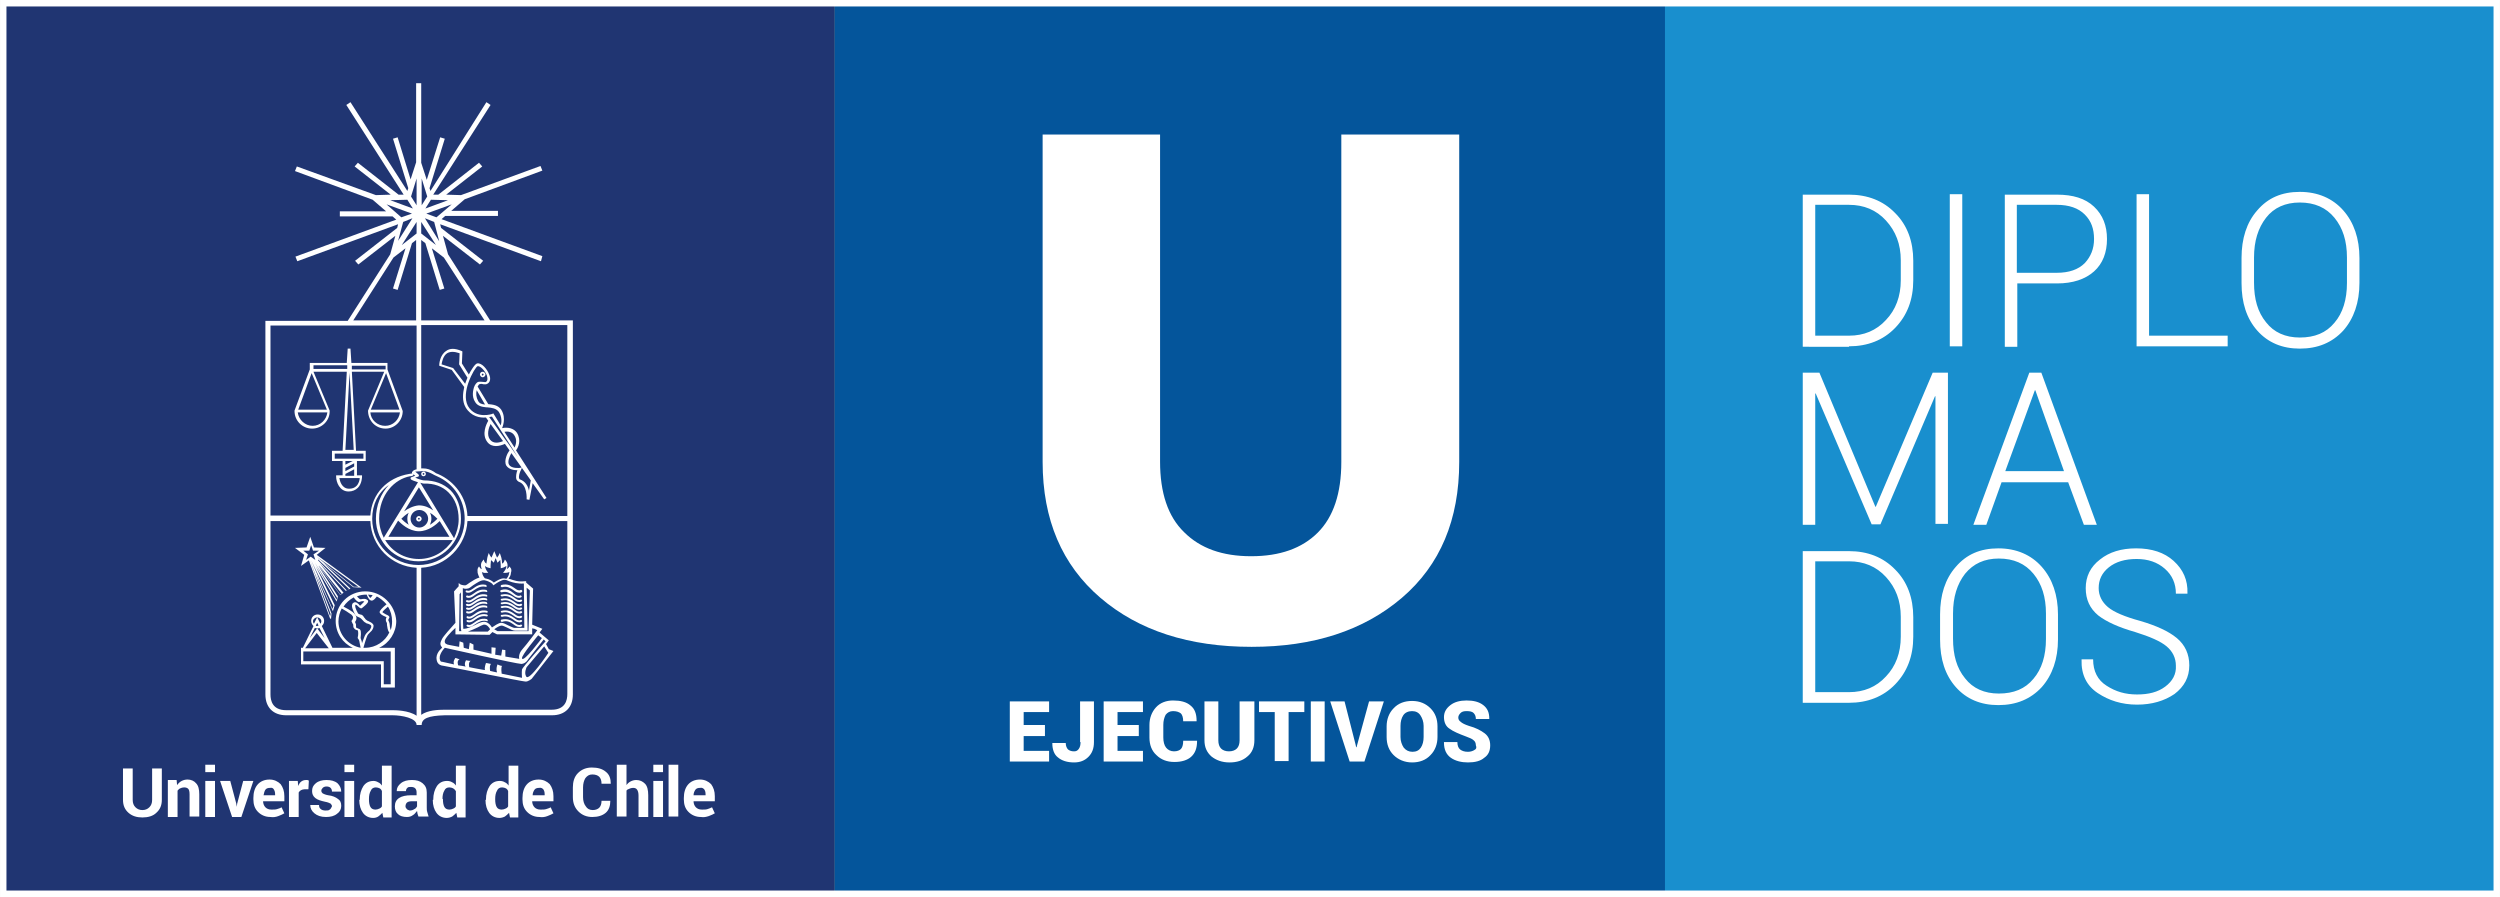<?xml version="1.0" encoding="UTF-8"?> <svg xmlns="http://www.w3.org/2000/svg" xmlns:xlink="http://www.w3.org/1999/xlink" version="1.1" id="Capa_1" x="0px" y="0px" viewBox="0 0 540.7 194" style="enable-background:new 0 0 540.7 194;" xml:space="preserve"><rect x="0" y="0" width="540.7" height="194" fill="#808080" stroke="none"/> <style type="text/css"> .st0{fill:#FFFFFF;} .st1{fill:#203572;} .st2{fill:#04559B;} .st3{fill:#198FCE;} .st4{fill:none;stroke:#FFFFFF;stroke-width:1.393;stroke-miterlimit:10;} </style> <g id="Capa_2_00000054963621013745201670000016689825631058874018_"> </g> <g> <path class="st0" d="M813.8,410.1c-0.4,0.1-0.8,0.1-1.2,0.2c-0.4,0-0.9,0.1-1.3,0.1c-0.4,0-0.9,0-1.3-0.1c-0.5,0-0.9-0.1-1.4-0.2 c0.1,1,0.1,2.2,0.1,3.5c0,1.3,0,2.5,0,3.5v10.5c0,0.2,0,0.5,0,1s0,0.8,0.1,1.1c0.3,2,1.1,3.5,2.2,4.6c1.2,1.1,2.5,1.8,4.1,2.3 c1.6,0.4,3.2,0.6,4.7,0.6c1.1,0,2.2-0.1,3.4-0.4c1.2-0.3,2.2-0.7,3.1-1.3c1.3-0.8,2.2-1.8,2.9-3c0.7-1.3,1-3,1-5.2 c0-1.4,0.1-3,0.1-5c0-1.9,0.1-3.8,0.1-5.7c0-1.9,0.1-3.4,0.2-4.6l0.1-1.9c-0.3,0-0.6,0.1-0.9,0.1c-0.3,0.1-0.6,0.1-0.9,0.1 c-0.3,0-0.6,0-0.9-0.1c-0.3,0-0.6-0.1-0.8-0.1c0.2,2.5,0.2,5,0.3,7.6c0.1,2.5,0.1,5.1,0.1,7.6c0,1.6,0,2.7-0.1,3.5 c-0.1,0.8-0.2,1.3-0.4,1.7c-0.4,1.2-1.2,2.2-2.4,2.9c-1.1,0.7-2.5,1.1-4.1,1.1c-1.4,0-2.5-0.2-3.6-0.6c-1-0.4-1.8-1-2.4-1.8 c-0.4-0.5-0.6-1-0.8-1.6c-0.2-0.6-0.3-1.5-0.3-2.7c0-1.1-0.1-2.7-0.1-4.8c0-1.7,0-3.4,0-5.1c0-1.7,0-3.4,0.1-4.9L813.8,410.1z"></path> <path class="st0" d="M842.7,426.2c0,0.4,0,0.9,0,1.6c0,0.6,0,1.3,0,1.9c0,0.6,0,1.2-0.1,1.5l-0.3,5.4c0.2-0.1,0.5-0.1,0.7-0.2 c0.2,0,0.5-0.1,0.8-0.1c0.3,0,0.6,0,0.9,0.1c0.3,0.1,0.6,0.1,0.8,0.1c-0.1-1.2-0.2-2.1-0.2-2.7c0-0.6-0.1-1.2-0.1-1.7 c0-0.5,0-1.1,0-1.8c0-1.3-0.1-2.6-0.1-3.8c0-1.2,0-2.5,0-3.8c0-1.3,0-2.9,0-4.6c1.4,1.3,3.3,3.1,5.5,5.3c2.3,2.2,4.6,4.5,6.9,6.9 c2.4,2.4,4.4,4.5,6.1,6.4c0.3-0.1,0.5-0.1,0.8-0.1c0.2,0,0.5,0,0.8,0.1c0-0.5,0-1.2,0-2c0-0.8,0-1.4,0-1.9c0-0.7,0-1.7,0-3 c0-1.3,0-2.5,0-3.8c0-1.3,0-2.3,0-3.1c0-1.9,0-3.5,0-4.9c0-1.4,0.1-2.7,0.1-4c0.1-1.3,0.2-2.7,0.3-4.2c-0.2,0.1-0.5,0.1-0.7,0.2 s-0.5,0.1-0.9,0.1c-0.3,0-0.6,0-0.9-0.1c-0.3,0-0.5-0.1-0.7-0.2c0.1,1.6,0.2,3.2,0.3,4.9c0.1,1.6,0.1,3.3,0.1,4.9v8.6 c-0.4-0.3-0.7-0.6-1-0.8c-0.3-0.2-0.6-0.5-0.9-0.8l-4.6-4.5c-2.3-2.3-4.4-4.4-6.3-6.3c-1.9-2-3.7-3.9-5.5-5.9c-0.2,0-0.3,0-0.4,0 c-0.1,0-0.3,0-0.4,0c-0.3,0-0.6,0-0.9-0.1c0,3.6,0.1,7.2,0.1,10.9V426.2z"></path> <path class="st0" d="M877.9,419c0,3.3,0,6.5,0,9.6c-0.1,3-0.2,5.7-0.4,8.1c0.4,0,0.9-0.1,1.4-0.1c0.5-0.1,0.9-0.1,1.4-0.1 c0.4,0,0.9,0,1.4,0.1c0.5,0.1,0.9,0.1,1.4,0.1c-0.2-1.6-0.3-3.4-0.3-5.6c-0.1-2.1-0.1-4.7-0.1-7.5c0-1.3,0-2.9,0-4.6 c0-1.7,0.1-3.4,0.1-5c0.1-1.6,0.2-2.9,0.3-3.9c-0.5,0.1-0.9,0.1-1.4,0.2c-0.5,0-0.9,0.1-1.3,0.1c-0.3,0-0.8,0-1.3-0.1 c-0.6,0-1-0.1-1.4-0.1c0.2,1.9,0.3,3.5,0.3,5C877.9,416.5,877.9,417.8,877.9,419"></path> <path class="st0" d="M905.4,430.3c-0.4-1-0.9-2-1.4-3.1c-0.5-1-0.9-2-1.3-3.1c-1-2.7-1.8-4.8-2.5-6.5c-0.6-1.6-1.1-3-1.4-4.1 c-0.4-1.1-0.7-2.3-1.1-3.5c-0.5,0.1-1,0.1-1.5,0.2c-0.5,0-1,0.1-1.4,0.1c-0.5,0-1,0-1.6,0c-0.6,0-1.1-0.1-1.5-0.2 c0.1,0.3,0.4,0.9,0.7,1.7c0.4,0.8,0.7,1.6,1,2.4c0.4,0.8,0.6,1.4,0.7,1.7c0.2,0.5,0.5,1.3,1,2.5c0.5,1.2,1,2.4,1.5,3.6 c0.5,1.2,0.8,2.1,1.1,2.6c0.9,2.1,1.5,3.7,2,4.9c0.5,1.2,0.9,2.3,1.2,3.3c0.4,1,0.8,2.3,1.4,3.9c0.3-0.1,0.5-0.1,0.7-0.2 c0.2,0,0.6-0.1,1-0.1c0.3,0,0.6,0,0.8,0.1c0.2,0,0.4,0.1,0.6,0.2c1.7-4.8,3.6-9.6,5.5-14.3c0.5-1.2,1.1-2.6,1.7-4 c0.6-1.5,1.3-2.9,2-4.4c0.7-1.5,1.3-2.8,1.9-3.9c-0.4,0.1-0.8,0.1-1.1,0.2c-0.3,0-0.6,0.1-0.8,0.1c-0.2,0-0.4,0-0.7-0.1 c-0.3,0-0.6-0.1-1-0.2c-0.4,1.3-0.9,2.8-1.6,4.5c-0.6,1.8-1.3,3.5-2,5.3c-0.7,1.8-1.3,3.3-1.8,4.5c-0.5,1.2-0.8,2-0.9,2.3 L905.4,430.3z"></path> <path class="st0" d="M930.1,412.5h2.7c0.6,0,1.1,0,1.5,0c0.4,0,0.8,0,1.2,0.1l3.6,0.2c-0.1-0.2-0.1-0.4-0.1-0.6 c0-0.3,0-0.5-0.1-0.8c0-0.2,0-0.4,0.1-0.6c0-0.2,0.1-0.4,0.1-0.6c-1.4,0-2.7,0.1-3.9,0.1c-1.2,0.1-2.3,0.1-3.2,0.1 c-1.1,0-2.3,0-3.6-0.1c-1.3-0.1-2.4-0.1-3.4-0.2c0.1,1.3,0.2,2.9,0.2,4.7c0.1,1.8,0.1,3.5,0.1,5c0,1.5,0,2.6,0,3.2 c0,0.6,0,1.5,0,2.6c0,1.1,0,2.2,0,3.3c0,1.1,0,2.1-0.1,2.9c0,0.8,0,1.6-0.1,2.4c0,0.8-0.1,1.6-0.1,2.4c1.2-0.1,2.5-0.1,3.7-0.2 c1.2,0,2.4-0.1,3.6-0.1c1.2,0,2.4,0,3.6,0.1c1.2,0,2.3,0.1,3.5,0.2c-0.1-0.2-0.1-0.4-0.1-0.6c0-0.2,0-0.5,0-0.7c0-0.3,0-0.5,0-0.7 c0-0.2,0.1-0.4,0.1-0.6c-1.1,0.1-2.3,0.1-3.6,0.1c-1.3,0-2.5,0.1-3.5,0.1c-1,0-1.7,0-2.1,0v-10.5c0.9,0,1.8,0,2.7,0 c0.9,0,1.8,0,2.7,0.1c0.5,0,1,0,1.5,0.1c0.5,0,1,0.1,1.5,0.1c-0.1-0.1-0.1-0.3-0.1-0.6c0-0.2-0.1-0.5-0.1-0.8c0-0.3,0-0.5,0.1-0.7 c0-0.2,0.1-0.4,0.1-0.6c-0.7,0.1-1.6,0.1-2.6,0.2c-1,0-2.1,0.1-3.1,0.1c-1,0-1.9,0-2.6,0V412.5z"></path> <path class="st0" d="M961.5,423.5c1.8-0.3,3.4-1.1,4.7-2.2c1.3-1.2,2-2.8,2-5c0-0.8-0.1-1.6-0.5-2.4c-0.3-0.8-0.7-1.4-1.3-2 c-0.8-0.8-1.7-1.3-2.7-1.5c-1-0.2-2.1-0.4-3.4-0.3c-0.3,0-0.9,0-1.8,0c-0.9,0-1.8,0.1-2.7,0.1c-0.9,0-1.5,0-1.9,0 c-1,0-1.8,0-2.3-0.1c-0.6,0-1.1-0.1-1.5-0.1c0.1,1.6,0.1,2.9,0.2,3.8c0,1,0.1,1.9,0.1,2.9c0,1,0,2.3,0,3.9c0,1.8,0,3.4,0,4.6 c0,1.2,0,2.3-0.1,3.3c0,1-0.1,2.1-0.1,3.4c-0.1,1.2-0.1,2.8-0.2,4.7c0.4-0.1,0.9-0.1,1.3-0.2c0.5,0,0.9-0.1,1.4-0.1 c0.5,0,0.9,0,1.4,0.1c0.4,0,0.8,0.1,1.2,0.1c0-0.4,0-1.1,0-2.1c0-1-0.1-2-0.1-3c0-1,0-1.7,0-2.1V424h0.9c1.1,1.5,2.1,3,3.3,4.7 c1.1,1.6,2.2,3.2,3.2,4.8c0.3,0.5,0.6,1,1,1.6c0.4,0.6,0.7,1.1,1,1.6c0.5-0.1,1-0.1,1.4-0.2c0.4,0,1-0.1,1.7-0.1 c0.7,0,1.3,0,1.8,0.1c0.5,0,1.1,0.1,1.6,0.2c-0.8-1-1.5-1.9-2.1-2.7c-0.6-0.8-1.2-1.6-1.9-2.6c-0.7-0.9-1.5-2.1-2.5-3.5 c-0.3-0.4-0.6-0.9-1-1.5c-0.4-0.5-0.7-1-1-1.4L961.5,423.5z M955.2,412.2c0.3,0,0.8-0.1,1.3-0.1c0.5,0,1-0.1,1.4-0.1 c0.6,0,1.3,0.1,1.9,0.2c0.6,0.1,1.2,0.4,1.7,0.8c0.7,0.5,1.1,1.1,1.3,1.8c0.2,0.7,0.3,1.4,0.3,2.3c0,0.9-0.2,1.7-0.5,2.5 c-0.3,0.8-0.9,1.5-1.7,2c-0.8,0.5-1.8,0.8-3.1,0.8c-0.5,0-1,0-1.4,0c-0.5,0-0.9,0-1.2-0.1V412.2z"></path> <path class="st0" d="M979.3,430.8c-0.1,0.9-0.2,1.6-0.3,2.1c-0.1,0.6-0.3,1.3-0.6,2.2c0.7,0.4,1.7,0.8,2.9,1.3 c1.2,0.4,2.7,0.7,4.4,0.7c2.3,0,4.2-0.5,5.7-1.3c1.4-0.9,2.5-1.9,3.2-3.2c0.7-1.3,1-2.6,1-4c0-0.6-0.1-1.3-0.3-2.3 c-0.2-1-0.8-1.9-1.6-2.8c-0.5-0.6-1.2-1.1-1.9-1.4c-0.8-0.4-1.9-0.8-3.3-1.4c-1.7-0.6-3-1.2-4-1.9c-0.9-0.7-1.4-1.7-1.4-3 c0-1.2,0.4-2.2,1.1-2.9c0.8-0.8,1.9-1.2,3.4-1.2c1.2,0,2.3,0.3,3.2,0.8c0.9,0.6,1.5,1.4,1.8,2.5h0.5c0.2-0.7,0.3-1.2,0.4-1.7 c0.1-0.4,0.4-1.1,0.8-2c-0.9-0.4-1.9-0.8-2.9-1.1c-1-0.3-2.2-0.5-3.6-0.5c-2.3,0-4.1,0.4-5.4,1.3c-1.3,0.8-2.2,1.8-2.8,3 c-0.5,1.2-0.8,2.4-0.8,3.5c0,1.6,0.3,2.9,1,4c0.7,1.1,2,2,3.8,2.9c0.6,0.2,1.2,0.5,2,0.8c0.8,0.3,1.4,0.6,2,0.8 c0.3,0.1,0.7,0.3,1.2,0.6c0.5,0.3,0.9,0.8,1.4,1.4c0.4,0.6,0.6,1.4,0.7,2.4c0,1.4-0.5,2.6-1.4,3.5c-0.9,0.9-2.1,1.3-3.7,1.4 c-1.1,0.1-2.2-0.2-3.2-0.8c-1-0.6-1.9-1.8-2.8-3.7H979.3z"></path> <path class="st0" d="M1006.8,419c0,3.3,0,6.5-0.1,9.6c0,3-0.2,5.7-0.4,8.1c0.4,0,0.9-0.1,1.4-0.1c0.5-0.1,0.9-0.1,1.4-0.1 c0.4,0,0.9,0,1.4,0.1c0.4,0.1,0.9,0.1,1.3,0.1c-0.1-1.6-0.3-3.4-0.3-5.6c-0.1-2.1-0.1-4.7-0.1-7.5c0-1.3,0-2.9,0-4.6 c0-1.7,0-3.4,0.1-5c0.1-1.6,0.2-2.9,0.3-3.9c-0.5,0.1-0.9,0.1-1.4,0.2c-0.5,0-0.9,0.1-1.3,0.1c-0.3,0-0.8,0-1.3-0.1 c-0.6,0-1-0.1-1.4-0.1c0.2,1.9,0.3,3.5,0.3,5C1006.8,416.5,1006.8,417.8,1006.8,419"></path> <path class="st0" d="M1029,417c0-0.8,0-1.6,0.1-2.3c0-0.8,0.1-1.6,0.1-2.3c0.7-0.1,1.3-0.1,2-0.1c0.7,0,1.3,0,2,0 c2.7,0,4.7,0.6,6.3,1.6c1.5,1,2.6,2.4,3.2,4c0.6,1.6,0.9,3.3,0.9,5c0,2.5-0.4,4.5-1.1,6.1c-0.7,1.6-1.5,2.8-2.5,3.6 c-1,0.8-2,1.4-3,1.7c-1,0.3-1.8,0.5-2.5,0.4c-0.4,0-0.9,0-1.6,0c-0.7,0-1.4-0.1-2.1-0.1c-0.7,0-1.2-0.1-1.5-0.1 c0-0.9-0.1-1.8-0.1-2.7c0-0.9-0.1-1.8-0.1-2.7V417z M1048.9,422.6c0-2-0.4-3.9-1.1-5.6c-0.7-1.7-1.9-3.1-3.3-4.3 c-1.6-1.2-3.4-2-5.3-2.3c-1.9-0.3-3.6-0.4-5.3-0.4c-1.2,0-2.3,0-3.4,0.1c-1.1,0.1-2.2,0.1-3.3,0.1c-0.5,0-1.1,0-1.6-0.1 c-0.5,0-1.1-0.1-1.6-0.1c0,0.8,0.1,1.7,0.1,2.5c0,0.8,0.1,1.7,0.1,2.5c0,1.2,0.1,2.4,0.1,3.6c0,1.2,0,2.4,0,3.7v3.5 c0,0.8,0,1.5,0,2c0,0.5,0,1,0,1.6l-0.2,7.1c0.6,0,1.2-0.1,1.8-0.1c0.6,0,1.2-0.1,1.8-0.1c1.2,0,2.4,0,3.6,0.1 c1.2,0.1,2.4,0.1,3.6,0.1c1.6,0,3-0.1,4.4-0.4c1.4-0.3,2.7-0.9,4-1.8c1.8-1.2,3.2-2.7,4.2-4.7 C1048.4,427.7,1048.9,425.3,1048.9,422.6"></path> <path class="st0" d="M1070.1,425.8c-0.6,0-1.2,0.1-1.8,0.1c-0.6,0-1.2,0-1.8,0c-0.7,0-1.4,0-2,0c-0.7,0-1.3-0.1-2-0.1l3.9-9.5 L1070.1,425.8z M1074.5,436.6c0.4,0,0.8-0.1,1.3-0.1c0.5-0.1,1-0.1,1.6-0.1c0.6,0,1.1,0,1.7,0.1c0.6,0.1,1,0.1,1.3,0.1 c-0.6-1.3-1.2-2.7-1.9-4.3c-0.7-1.6-1.4-3.1-2.1-4.7c-0.7-1.5-1.3-2.9-1.8-4c-0.7-1.7-1.6-3.7-2.6-6.2c-1-2.5-2-5.1-3-7.8 c-0.2,0.1-0.4,0.1-0.6,0.1c-0.2,0-0.4,0-0.6,0c-0.2,0-0.5,0-0.7,0c-0.2,0-0.4-0.1-0.6-0.1c-0.5,1.5-1.3,3.7-2.4,6.4 c-1.2,2.7-2.7,6.2-4.7,10.6l-4.5,10c0.3,0,0.5-0.1,0.8-0.1c0.3,0,0.6-0.1,0.9-0.1c0.3,0,0.6,0,1,0.1c0.3,0.1,0.6,0.1,0.9,0.1 c0.3-1.1,0.8-2.4,1.3-3.9c0.5-1.5,1.1-3,1.8-4.5c0.8,0,1.5-0.1,2.3-0.1c0.8,0,1.5,0,2.3,0c0.8,0,1.7,0,2.5,0c0.8,0,1.6,0.1,2.5,0.1 l1.6,4.1L1074.5,436.6z"></path> <path class="st0" d="M1094,417c0-0.8,0-1.6,0.1-2.3c0-0.8,0.1-1.6,0.1-2.3c0.7-0.1,1.3-0.1,2-0.1c0.7,0,1.3,0,2,0 c2.7,0,4.8,0.6,6.3,1.6c1.5,1,2.6,2.4,3.2,4c0.6,1.6,0.9,3.3,0.9,5c0,2.5-0.4,4.5-1.1,6.1c-0.7,1.6-1.5,2.8-2.5,3.6 c-1,0.8-2,1.4-3,1.7c-1,0.3-1.8,0.5-2.5,0.4c-0.4,0-0.9,0-1.6,0c-0.7,0-1.4-0.1-2.1-0.1c-0.7,0-1.2-0.1-1.5-0.1 c0-0.9-0.1-1.8-0.1-2.7c0-0.9-0.1-1.8-0.1-2.7V417z M1113.9,422.6c0-2-0.4-3.9-1.1-5.6c-0.7-1.7-1.9-3.1-3.3-4.3 c-1.6-1.2-3.4-2-5.3-2.3c-1.9-0.3-3.7-0.4-5.3-0.4c-1.2,0-2.3,0-3.4,0.1c-1.1,0.1-2.2,0.1-3.3,0.1c-0.5,0-1.1,0-1.6-0.1 c-0.5,0-1.1-0.1-1.6-0.1c0,0.8,0.1,1.7,0.1,2.5c0,0.8,0,1.7,0.1,2.5c0,1.2,0.1,2.4,0.1,3.6c0,1.2,0,2.4,0,3.7v3.5c0,0.8,0,1.5,0,2 c0,0.5,0,1,0,1.6l-0.2,7.1c0.6,0,1.2-0.1,1.8-0.1c0.6,0,1.2-0.1,1.8-0.1c1.2,0,2.4,0,3.6,0.1c1.2,0.1,2.4,0.1,3.6,0.1 c1.6,0,3-0.1,4.4-0.4c1.4-0.3,2.7-0.9,4-1.8c1.8-1.2,3.2-2.7,4.2-4.7C1113.4,427.7,1113.9,425.3,1113.9,422.6"></path> <path class="st0" d="M1145.3,417c0-0.8,0-1.6,0.1-2.3c0-0.8,0.1-1.6,0.1-2.3c0.7-0.1,1.3-0.1,2-0.1c0.7,0,1.3,0,2,0 c2.7,0,4.8,0.6,6.3,1.6c1.5,1,2.6,2.4,3.2,4c0.6,1.6,0.9,3.3,0.9,5c0,2.5-0.4,4.5-1.1,6.1c-0.7,1.6-1.5,2.8-2.5,3.6 c-1,0.8-2,1.4-3,1.7c-1,0.3-1.8,0.5-2.5,0.4c-0.3,0-0.9,0-1.6,0c-0.7,0-1.4-0.1-2.1-0.1c-0.7,0-1.2-0.1-1.5-0.1 c0-0.9-0.1-1.8-0.1-2.7c0-0.9-0.1-1.8-0.1-2.7V417z M1165.2,422.6c0-2-0.4-3.9-1.1-5.6c-0.7-1.7-1.9-3.1-3.3-4.3 c-1.6-1.2-3.4-2-5.3-2.3c-1.9-0.3-3.6-0.4-5.3-0.4c-1.2,0-2.3,0-3.4,0.1c-1.1,0.1-2.2,0.1-3.3,0.1c-0.5,0-1.1,0-1.6-0.1 c-0.5,0-1.1-0.1-1.6-0.1c0,0.8,0.1,1.7,0.1,2.5c0,0.8,0.1,1.7,0.1,2.5c0,1.2,0.1,2.4,0.1,3.6c0,1.2,0,2.4,0,3.7v3.5 c0,0.8,0,1.5,0,2c0,0.5,0,1,0,1.6l-0.2,7.1c0.6,0,1.2-0.1,1.8-0.1c0.6,0,1.2-0.1,1.8-0.1c1.2,0,2.4,0,3.6,0.1 c1.2,0.1,2.4,0.1,3.6,0.1c1.6,0,3-0.1,4.4-0.4c1.3-0.3,2.7-0.9,4-1.8c1.8-1.2,3.2-2.7,4.2-4.7 C1164.7,427.7,1165.2,425.3,1165.2,422.6"></path> <path class="st0" d="M1181.1,412.5h2.7c0.6,0,1.1,0,1.5,0c0.4,0,0.8,0,1.2,0.1l3.6,0.2c-0.1-0.2-0.1-0.4-0.1-0.6 c0-0.3-0.1-0.5-0.1-0.8c0-0.2,0-0.4,0.1-0.6c0-0.2,0.1-0.4,0.1-0.6c-1.4,0-2.7,0.1-3.9,0.1c-1.2,0.1-2.3,0.1-3.2,0.1 c-1.1,0-2.3,0-3.6-0.1c-1.3-0.1-2.4-0.1-3.4-0.2c0.1,1.3,0.2,2.9,0.2,4.7c0,1.8,0.1,3.5,0.1,5c0,1.5,0,2.6,0,3.2c0,0.6,0,1.5,0,2.6 c0,1.1,0,2.2,0,3.3c0,1.1-0.1,2.1-0.1,2.9c0,0.8,0,1.6-0.1,2.4c0,0.8-0.1,1.6-0.1,2.4c1.2-0.1,2.5-0.1,3.7-0.2 c1.2,0,2.4-0.1,3.6-0.1c1.2,0,2.4,0,3.6,0.1c1.2,0,2.3,0.1,3.5,0.2c-0.1-0.2-0.1-0.4-0.1-0.6c0-0.2,0-0.5,0-0.7c0-0.3,0-0.5,0-0.7 c0-0.2,0.1-0.4,0.1-0.6c-1.1,0.1-2.3,0.1-3.6,0.1c-1.3,0-2.5,0.1-3.5,0.1c-1,0-1.7,0-2.1,0v-10.5c0.9,0,1.8,0,2.7,0 c0.9,0,1.8,0,2.7,0.1c0.5,0,1,0,1.5,0.1c0.5,0,1,0.1,1.5,0.1c-0.1-0.1-0.1-0.3-0.1-0.6c0-0.2,0-0.5,0-0.8c0-0.3,0-0.5,0-0.7 c0-0.2,0.1-0.4,0.1-0.6c-0.7,0.1-1.6,0.1-2.6,0.2c-1,0-2.1,0.1-3.1,0.1c-1,0-1.9,0-2.6,0V412.5z"></path> <path class="st0" d="M1239.5,411.7c-1.5-0.7-3-1.2-4.5-1.5c-1.5-0.3-3-0.4-4.6-0.4c-3.4,0-6.3,0.7-8.5,1.9c-2.2,1.2-3.9,2.9-5,5 c-1.1,2.1-1.6,4.5-1.6,7.1c0,2.9,0.7,5.4,1.9,7.4c1.2,2,2.9,3.5,5,4.5c2.1,1,4.4,1.5,6.9,1.5c1.8,0,3.5-0.2,5.1-0.6 c1.6-0.4,3.2-1,4.7-1.8l0.4-3.8l-0.4-0.3c-0.8,1.1-2,2.1-3.3,3c-1.4,0.9-3.3,1.4-5.6,1.4c-1.8,0-3.2-0.4-4.3-1.1 c-1.1-0.7-2-1.5-2.7-2.4c-1.1-1.6-1.8-3.2-2.1-4.7c-0.2-1.5-0.3-2.7-0.3-3.4c0-3.7,0.8-6.5,2.5-8.5c1.7-2,4.1-3,7.4-3 c1.8,0,3.3,0.3,4.3,0.7c1,0.5,1.8,1,2.2,1.5c0.4,0.6,0.7,1,0.9,1.4h0.4L1239.5,411.7z"></path> <path class="st0" d="M1267.2,429.8c0,0.5,0,1.3-0.1,2.3c0,1-0.1,1.9-0.1,2.8c0,0.9-0.1,1.5-0.1,1.8c0.4-0.1,0.8-0.1,1.3-0.2 c0.5,0,0.9-0.1,1.3-0.1c0.5,0,0.9,0,1.4,0.1c0.5,0.1,0.9,0.1,1.4,0.2c-0.2-1.4-0.3-2.9-0.3-4.5c0-1.6-0.1-3.1,0-4.7 c0-1,0-2.3,0-3.9c0-1.5,0-3.2,0.1-4.9c0-1.7,0.1-3.3,0.2-4.9c0.1-1.5,0.2-2.8,0.3-3.9c-0.4,0.1-0.8,0.1-1.4,0.1 c-0.5,0.1-1,0.1-1.3,0.1c-0.4,0-0.9,0-1.5-0.1c-0.5-0.1-1-0.1-1.4-0.1c0.1,0.9,0.1,1.6,0.1,2.1c0,0.5,0,0.9,0.1,1.2 c0,0.3,0,0.7,0,1c0,0.4,0,1,0,1.9c0,0.9,0,1.8,0,2.8c0,0.9,0,1.6,0,2c-1.2,0-2.4,0.1-3.5,0.1c-1.2,0-2.3,0-3.5,0c-1,0-1.9,0-2.9,0 c-1,0-2-0.1-2.9-0.1c0-2.4,0-4.3,0-5.6c0-1.4,0.1-2.4,0.1-3.2c0.1-0.8,0.1-1.5,0.2-2.2c-0.3,0.1-0.7,0.1-1.2,0.1 c-0.5,0.1-1,0.1-1.4,0.1c-0.3,0-0.8,0-1.3-0.1c-0.5-0.1-1-0.1-1.5-0.1c0.1,1.5,0.2,3,0.3,4.5c0.1,1.5,0.1,3,0.1,4.5 c0,2.9,0,5.9-0.1,8.8c0,2.9-0.1,5.9-0.3,8.8c0.5-0.1,0.9-0.1,1.4-0.2c0.4,0,0.9-0.1,1.4-0.1c0.5,0,1,0,1.5,0.1 c0.5,0.1,0.8,0.1,1.1,0.1c-0.1-0.8-0.1-1.6-0.2-2.4c-0.1-0.8-0.1-1.7-0.1-2.8c0-1.1,0-2.4,0-4.1v-3.9c1.1,0,2.2-0.1,3.3-0.1 c1.1,0,2.2,0,3.3,0c1,0,2.1,0,3.1,0c1,0,2.1,0.1,3.1,0.1L1267.2,429.8z"></path> <path class="st0" d="M1284.9,419c0,3.3,0,6.5-0.1,9.6c0,3-0.2,5.7-0.4,8.1c0.4,0,0.9-0.1,1.4-0.1c0.5-0.1,1-0.1,1.4-0.1 c0.4,0,0.9,0,1.4,0.1c0.5,0.1,0.9,0.1,1.3,0.1c-0.1-1.6-0.2-3.4-0.3-5.6c-0.1-2.1-0.1-4.7-0.1-7.5c0-1.3,0-2.9,0-4.6 c0-1.7,0.1-3.4,0.1-5c0.1-1.6,0.2-2.9,0.3-3.9c-0.5,0.1-0.9,0.1-1.4,0.2c-0.5,0-0.9,0.1-1.3,0.1c-0.3,0-0.8,0-1.3-0.1 c-0.6,0-1-0.1-1.4-0.1c0.2,1.9,0.3,3.5,0.3,5C1284.8,416.5,1284.9,417.8,1284.9,419"></path> <path class="st0" d="M1302.4,426.1c0,0.3,0,0.9,0,2c0,1-0.1,2.2-0.1,3.4c0,1.3-0.1,2.4-0.1,3.4c0,1,0,1.6-0.1,1.8 c1.4-0.1,2.7-0.1,3.8-0.2c1.2,0,2.3-0.1,3.6-0.1c1.1,0,2.3,0,3.7,0.1c1.4,0.1,2.6,0.1,3.7,0.1c-0.1-0.2-0.1-0.4-0.2-0.6 c0-0.2,0-0.4,0-0.7c0-0.4,0-0.7,0-0.9c0-0.2,0.1-0.4,0.1-0.6c-0.8,0.1-1.8,0.2-3.1,0.2c-1.3,0-2.4,0.1-3.6,0.1c-1.1,0-1.9,0-2.3,0 h-0.7c0-1.1,0-2.2-0.1-3.5c0-1.2,0-2.5,0-3.9c0-2.9,0-5.7,0.1-8.4c0.1-2.7,0.2-5.4,0.3-8.3c-0.5,0.1-0.9,0.1-1.4,0.2 c-0.4,0-0.9,0.1-1.4,0.1c-0.5,0-0.9,0-1.3,0c-0.4,0-0.9-0.1-1.3-0.2c0,0.3,0,0.8,0.1,1.5c0,0.7,0,1.4,0.1,2.1c0,0.7,0,1.2,0,1.5 c0,1.1,0.1,2,0.1,2.6c0,0.6,0,1.1,0,1.5v1.4V426.1z"></path> <path class="st0" d="M1332,412.5h2.7c0.6,0,1.1,0,1.5,0c0.4,0,0.8,0,1.2,0.1l3.6,0.2c-0.1-0.2-0.1-0.4-0.1-0.6 c0-0.3-0.1-0.5-0.1-0.8c0-0.2,0-0.4,0.1-0.6c0-0.2,0.1-0.4,0.1-0.6c-1.4,0-2.7,0.1-3.9,0.1c-1.2,0.1-2.3,0.1-3.2,0.1 c-1.1,0-2.3,0-3.6-0.1c-1.3-0.1-2.4-0.1-3.4-0.2c0.1,1.3,0.2,2.9,0.2,4.7c0,1.8,0.1,3.5,0.1,5c0,1.5,0,2.6,0,3.2c0,0.6,0,1.5,0,2.6 c0,1.1,0,2.2-0.1,3.3c0,1.1,0,2.1-0.1,2.9c0,0.8,0,1.6-0.1,2.4c0,0.8-0.1,1.6-0.1,2.4c1.2-0.1,2.5-0.1,3.7-0.2 c1.2,0,2.4-0.1,3.6-0.1c1.2,0,2.4,0,3.6,0.1c1.2,0,2.3,0.1,3.5,0.2c-0.1-0.2-0.1-0.4-0.1-0.6c0-0.2,0-0.5,0-0.7c0-0.3,0-0.5,0-0.7 c0-0.2,0.1-0.4,0.1-0.6c-1.1,0.1-2.3,0.1-3.6,0.1c-1.3,0-2.5,0.1-3.5,0.1c-1,0-1.7,0-2.1,0v-10.5c0.9,0,1.8,0,2.7,0 c0.9,0,1.8,0,2.7,0.1c0.5,0,1,0,1.5,0.1c0.5,0,1,0.1,1.5,0.1c-0.1-0.1-0.1-0.3-0.1-0.6c0-0.2-0.1-0.5-0.1-0.8c0-0.3,0-0.5,0.1-0.7 c0-0.2,0.1-0.4,0.1-0.6c-0.7,0.1-1.6,0.1-2.6,0.2c-1,0-2.1,0.1-3.1,0.1c-1,0-1.9,0-2.6,0V412.5z"></path> <path class="st0" d="M952.8,231.8c1,0,2,0,2.9,0c0.9,0.1,1.9,0.1,2.9,0.2c-0.1-0.2-0.1-0.4-0.1-0.5c0-0.1,0-0.2,0-0.3 c0-0.1,0-0.3,0-0.4c0-0.1,0.1-0.3,0.1-0.5c-0.7,0-1.4,0-2.2,0.1c-0.8,0-1.5,0-2.3,0c-0.4,0-0.9,0-1.5,0c-0.6,0-1.2,0-1.7-0.1 c-0.6,0-1,0-1.3,0c0.1,1.1,0.1,2.3,0.2,3.7c0,1.3,0.1,2.7,0.1,4.2c0,0.9,0,1.7,0,2.3c0,0.6,0,1.2,0,1.8c0,0.5,0,1.2-0.1,1.8 c0,0.7-0.1,1.5-0.1,2.5c0.2,0,0.4-0.1,0.7-0.1c0.2,0,0.5,0,0.8,0c0.3,0,0.6,0,0.9,0c0.3,0,0.5,0.1,0.8,0.1c0-0.2-0.1-0.4-0.1-0.6 c0-0.2,0-0.4,0-0.6c0-0.2,0-0.5,0-0.7c0-0.2,0-0.6,0-1v-1.8v-3.2c0.8,0,1.5,0,1.9,0c0.4,0,0.8,0,1.1,0c0.3,0,0.7,0,1.1,0l1.3,0 c0-0.1,0-0.3-0.1-0.4c0-0.1,0-0.3,0-0.4c0-0.3,0-0.6,0.1-0.8c-0.5,0-1,0.1-1.6,0.1c-0.6,0-1.3,0-2.2,0h-1.6V231.8z"></path> <path class="st0" d="M1008,240c-0.4,0-0.7,0.1-1.1,0.1c-0.4,0-0.7,0-1.1,0c-0.4,0-0.8,0-1.2,0c-0.4,0-0.8,0-1.2-0.1l2.4-5.8 L1008,240z M1010.7,246.6c0.2,0,0.5,0,0.8-0.1c0.3,0,0.6-0.1,1-0.1c0.4,0,0.7,0,1,0.1c0.3,0,0.6,0.1,0.8,0.1 c-0.4-0.8-0.8-1.7-1.2-2.6c-0.4-1-0.9-1.9-1.3-2.8c-0.4-0.9-0.8-1.8-1.1-2.5c-0.4-1-1-2.3-1.6-3.8c-0.6-1.5-1.2-3.1-1.8-4.8 c-0.1,0-0.3,0.1-0.4,0.1c-0.1,0-0.2,0-0.4,0c-0.1,0-0.3,0-0.4,0c-0.1,0-0.2-0.1-0.4-0.1c-0.3,0.9-0.8,2.3-1.5,3.9 c-0.7,1.7-1.7,3.8-2.9,6.5l-2.7,6.1c0.2,0,0.3-0.1,0.5-0.1c0.2,0,0.4-0.1,0.6-0.1c0.2,0,0.4,0,0.6,0.1c0.2,0,0.4,0.1,0.5,0.1 c0.2-0.7,0.5-1.5,0.8-2.4c0.3-0.9,0.7-1.8,1.1-2.8c0.5,0,0.9,0,1.4-0.1c0.5,0,0.9,0,1.4,0c0.5,0,1,0,1.5,0c0.5,0,1,0,1.5,0.1l1,2.5 L1010.7,246.6z"></path> <path class="st0" d="M1070,231.3c-0.9-0.4-1.9-0.7-2.8-0.9c-0.9-0.2-1.8-0.3-2.8-0.3c-2.1,0-3.8,0.4-5.2,1.2 c-1.4,0.8-2.4,1.8-3,3.1c-0.7,1.3-1,2.7-1,4.3c0,1.8,0.4,3.3,1.2,4.5c0.8,1.2,1.8,2.1,3,2.8c1.3,0.6,2.7,0.9,4.2,0.9 c1.1,0,2.1-0.1,3.1-0.4c1-0.3,2-0.6,2.9-1.1l0.3-2.3l-0.3-0.2c-0.5,0.7-1.2,1.3-2,1.8c-0.9,0.6-2,0.8-3.4,0.9 c-1.1,0-1.9-0.2-2.6-0.7c-0.7-0.4-1.2-0.9-1.6-1.5c-0.7-1-1.1-2-1.3-2.9c-0.1-0.9-0.2-1.6-0.2-2.1c0-2.3,0.5-4,1.5-5.2 c1-1.2,2.5-1.9,4.5-1.9c1.1,0,2,0.2,2.6,0.4c0.6,0.3,1.1,0.6,1.3,0.9c0.3,0.3,0.5,0.6,0.5,0.8h0.2L1070,231.3z"></path> <path class="st0" d="M1116.2,230.3c-0.2,0-0.5,0.1-0.8,0.1c-0.3,0-0.5,0-0.8,0c-0.3,0-0.5,0-0.8,0c-0.3,0-0.6-0.1-0.8-0.1 c0,0.6,0.1,1.3,0.1,2.1c0,0.8,0,1.5,0,2.1v6.4v0.6c0,0.3,0,0.5,0,0.7c0.2,1.2,0.6,2.1,1.3,2.8c0.7,0.7,1.6,1.1,2.5,1.4 c1,0.3,1.9,0.4,2.9,0.4c0.6,0,1.3-0.1,2-0.2c0.7-0.2,1.4-0.4,1.9-0.8c0.8-0.5,1.4-1.1,1.8-1.9c0.4-0.8,0.6-1.8,0.6-3.2 c0-0.8,0-1.8,0.1-3c0-1.2,0.1-2.4,0.1-3.5c0-1.1,0.1-2.1,0.1-2.8l0.1-1.1c-0.2,0-0.4,0.1-0.5,0.1c-0.2,0-0.4,0-0.6,0 c-0.2,0-0.4,0-0.5,0c-0.2,0-0.4-0.1-0.5-0.1c0.1,1.5,0.1,3.1,0.2,4.6c0,1.5,0,3.1,0,4.6c0,0.9,0,1.7-0.1,2.1 c-0.1,0.5-0.1,0.8-0.2,1.1c-0.3,0.7-0.8,1.3-1.5,1.8c-0.7,0.4-1.5,0.7-2.5,0.7c-0.8,0-1.5-0.1-2.2-0.4c-0.6-0.2-1.1-0.6-1.4-1.1 c-0.2-0.3-0.4-0.6-0.5-1c-0.1-0.4-0.2-0.9-0.2-1.6c0-0.7,0-1.7,0-2.9c0-1,0-2.1,0-3.2c0-1.1,0-2.1,0-3L1116.2,230.3z"></path> <path class="st0" d="M1171.1,240.1c0,0.2,0,0.6,0,1.2c0,0.6,0,1.3-0.1,2.1c0,0.8,0,1.5-0.1,2.1c0,0.6,0,1,0,1.1 c0.9-0.1,1.6-0.1,2.3-0.1c0.7,0,1.4,0,2.2,0c0.7,0,1.4,0,2.3,0c0.9,0,1.6,0.1,2.2,0.1c0-0.1-0.1-0.3-0.1-0.4c0-0.1,0-0.2,0-0.4 c0-0.3,0-0.4,0-0.6c0-0.1,0.1-0.2,0.1-0.4c-0.5,0.1-1.1,0.1-1.9,0.1c-0.8,0-1.5,0-2.2,0.1c-0.7,0-1.2,0-1.4,0h-0.4 c0-0.7,0-1.4,0-2.1c0-0.8,0-1.6,0-2.4c0-1.8,0-3.5,0-5.1c0-1.6,0.1-3.3,0.2-5.1c-0.3,0-0.6,0.1-0.8,0.1c-0.3,0-0.5,0-0.8,0 c-0.3,0-0.6,0-0.8,0c-0.3,0-0.5-0.1-0.8-0.1c0,0.2,0,0.5,0,0.9c0,0.4,0,0.8,0,1.3c0,0.4,0,0.7,0,0.9c0,0.7,0,1.2,0.1,1.6 c0,0.4,0,0.7,0,0.9v0.9V240.1z"></path> <path class="st0" d="M1227.6,234.5c0-0.4,0-0.9,0-1.3c0-0.4,0-0.9,0-1.3c0.8,0,1.6,0,2.4,0c0.8,0,1.6,0.1,2.3,0.1 c0-0.2-0.1-0.3-0.1-0.5c0-0.1,0-0.3,0-0.4c0-0.2,0-0.5,0.1-0.9c-1.1,0.1-2.2,0.1-3.3,0.1c-1,0-2.1,0-3,0c-0.9,0-2,0-3.1,0 c-1.1,0-2.2,0-3.2-0.1c0,0.1,0.1,0.3,0.1,0.4c0,0.1,0,0.3,0,0.4c0,0.1,0,0.3,0,0.4c0,0.2,0,0.3-0.1,0.4c0.4,0,0.9-0.1,1.4-0.1 c0.5,0,1,0,1.5-0.1c0.4,0,0.7,0,0.8,0h1.2c0,0.5,0,0.9,0,1.3c0,0.4,0,0.9,0,1.3l0,6.6c0,0.9,0,1.8-0.1,2.7c0,0.9-0.1,1.8-0.2,2.7 c0.4-0.1,0.7-0.1,1-0.1c0.2,0,0.4,0,0.6,0c0.1,0,0.4,0,0.7,0c0.3,0,0.7,0.1,1,0.1c0-0.3-0.1-0.7-0.1-1.2c0-0.5-0.1-1.2-0.1-2V234.5 z"></path> <path class="st0" d="M1281,240c-0.4,0-0.7,0.1-1.1,0.1c-0.4,0-0.7,0-1.1,0c-0.4,0-0.8,0-1.2,0c-0.4,0-0.8,0-1.2-0.1l2.4-5.8 L1281,240z M1283.6,246.6c0.2,0,0.5,0,0.8-0.1c0.3,0,0.6-0.1,1-0.1c0.3,0,0.7,0,1,0.1c0.4,0,0.6,0.1,0.8,0.1 c-0.4-0.8-0.8-1.7-1.2-2.6c-0.4-1-0.9-1.9-1.3-2.8c-0.4-0.9-0.8-1.8-1.1-2.5c-0.4-1-1-2.3-1.6-3.8c-0.6-1.5-1.2-3.1-1.8-4.8 c-0.1,0-0.3,0.1-0.4,0.1c-0.1,0-0.2,0-0.4,0c-0.1,0-0.3,0-0.4,0c-0.1,0-0.3-0.1-0.4-0.1c-0.3,0.9-0.8,2.3-1.5,3.9 c-0.7,1.7-1.7,3.8-2.9,6.5l-2.7,6.1c0.2,0,0.3-0.1,0.5-0.1c0.2,0,0.4-0.1,0.6-0.1c0.2,0,0.4,0,0.6,0.1c0.2,0,0.4,0.1,0.5,0.1 c0.2-0.7,0.5-1.5,0.8-2.4c0.3-0.9,0.7-1.8,1.1-2.8c0.5,0,1,0,1.4-0.1c0.5,0,0.9,0,1.4,0c0.5,0,1,0,1.5,0c0.5,0,1,0,1.5,0.1l1,2.5 L1283.6,246.6z"></path> <path class="st0" d="M1332.7,234.5c0-0.5,0-1,0-1.4c0-0.5,0.1-1,0.1-1.4c0.4,0,0.8-0.1,1.2-0.1c0.4,0,0.8,0,1.2,0 c1.6,0,2.9,0.4,3.8,1c0.9,0.6,1.6,1.5,2,2.4c0.4,1,0.6,2,0.5,3c0,1.5-0.2,2.7-0.6,3.7c-0.4,1-0.9,1.7-1.6,2.2 c-0.6,0.5-1.2,0.9-1.8,1.1c-0.6,0.2-1.1,0.3-1.5,0.3c-0.2,0-0.5,0-1,0c-0.4,0-0.9,0-1.3,0c-0.4,0-0.7,0-0.9,0 c0-0.5-0.1-1.1-0.1-1.6c0-0.6,0-1.1,0-1.7V234.5z M1344.9,238c0-1.2-0.2-2.4-0.7-3.4c-0.5-1-1.1-1.9-2-2.6c-1-0.7-2.1-1.2-3.2-1.4 c-1.1-0.2-2.2-0.3-3.3-0.2c-0.7,0-1.4,0-2.1,0.1c-0.7,0-1.4,0.1-2,0.1c-0.3,0-0.6,0-1,0c-0.3,0-0.6-0.1-1-0.1c0,0.5,0,1,0.1,1.5 c0,0.5,0,1,0.1,1.5c0,0.7,0,1.5,0,2.2v2.2v2.2c0,0.5,0,0.9,0,1.2c0,0.3,0,0.6,0,1l-0.1,4.3c0.4,0,0.7-0.1,1.1-0.1 c0.4,0,0.7,0,1.1,0c0.7,0,1.4,0,2.2,0c0.7,0,1.5,0.1,2.2,0.1c1,0,1.9-0.1,2.7-0.3c0.8-0.2,1.6-0.5,2.5-1.1c1.1-0.7,2-1.7,2.6-2.9 C1344.6,241.1,1344.9,239.6,1344.9,238"></path> <path class="st0" d="M958.9,277.7c2.1,0,3.8,0,4.9,0c1.1,0,2,0,2.7,0c0.7,0,1.5,0.1,2.3,0.1l6.7,0.4c-0.1-0.3-0.2-0.7-0.2-1.1 c-0.1-0.5-0.1-1-0.1-1.5c0-0.4,0-0.8,0.1-1.1c0.1-0.3,0.1-0.7,0.2-1.1c-2.6,0.1-5,0.2-7.3,0.3c-2.2,0.1-4.2,0.2-5.9,0.2 c-2,0-4.2,0-6.6-0.1c-2.4-0.1-4.5-0.2-6.3-0.3c0.2,2.5,0.3,5.4,0.4,8.7c0.1,3.3,0.2,6.4,0.2,9.3c0,2.9,0.1,4.8,0.1,5.9 c0,1.2,0,2.7,0,4.7c0,2-0.1,4-0.1,6.1c0,2.1-0.1,3.8-0.1,5.3c0,1.5-0.1,3-0.2,4.5c-0.1,1.5-0.1,3-0.2,4.4c2.3-0.1,4.5-0.2,6.8-0.3 c2.2-0.1,4.4-0.1,6.6-0.1c2.3,0,4.5,0,6.7,0.1c2.2,0.1,4.3,0.2,6.4,0.3c-0.1-0.4-0.2-0.8-0.3-1.2c0-0.4-0.1-0.9-0.1-1.4 c0-0.5,0-0.9,0.1-1.3c0-0.4,0.1-0.7,0.3-1c-2.1,0.1-4.3,0.2-6.7,0.3c-2.4,0.1-4.5,0.1-6.4,0.2c-1.9,0-3.2,0.1-3.9,0.1v-19.3 c1.6,0,3.3,0,4.9,0c1.7,0,3.3,0.1,5,0.1c0.9,0,1.8,0.1,2.7,0.1c0.9,0.1,1.8,0.1,2.8,0.2c-0.1-0.3-0.2-0.6-0.3-1 c-0.1-0.4-0.1-0.9-0.1-1.4c0-0.5,0-1,0.1-1.4c0.1-0.4,0.1-0.8,0.3-1.2c-1.3,0.1-2.9,0.2-4.9,0.3c-1.9,0.1-3.8,0.1-5.8,0.1 c-1.9,0-3.5,0-4.8,0V277.7z"></path> <path class="st0" d="M1022.6,276.2c-2.8-1.3-5.6-2.2-8.3-2.7c-2.7-0.6-5.5-0.8-8.4-0.8c-6.3,0-11.5,1.2-15.7,3.5 c-4.1,2.3-7.2,5.4-9.2,9.2c-2,3.9-3,8.2-3,13.1c0.1,5.4,1.2,9.9,3.5,13.5c2.3,3.7,5.3,6.4,9.2,8.3c3.8,1.9,8.1,2.8,12.8,2.8 c3.3,0,6.4-0.4,9.4-1.1c3-0.7,5.9-1.9,8.6-3.4l0.8-7.1l-0.8-0.5c-1.5,2-3.6,3.8-6.2,5.5c-2.6,1.7-6,2.5-10.3,2.6 c-3.2-0.1-5.9-0.7-7.9-2c-2.1-1.3-3.7-2.8-5-4.5c-2.1-3-3.3-5.9-3.8-8.7c-0.4-2.8-0.6-4.9-0.5-6.2c0-6.8,1.6-12,4.7-15.7 c3.1-3.7,7.6-5.6,13.6-5.6c3.4,0.1,6,0.5,7.9,1.4c1.9,0.9,3.3,1.8,4.1,2.9c0.8,1,1.4,1.9,1.6,2.5h0.7L1022.6,276.2z"></path> <path class="st0" d="M1048.9,272.7c-4.9,0-9.3,0.9-13.3,2.7c-4,1.8-7.3,4.7-9.7,8.5c-2.4,3.9-3.7,8.8-3.7,14.8 c0,5.2,1.3,9.6,3.6,13.3c2.3,3.6,5.5,6.4,9.5,8.3c4,1.9,8.5,2.8,13.5,2.9c8-0.1,14.4-2.5,19.2-7.1c4.8-4.6,7.2-11,7.4-19 c-0.1-5.7-1.4-10.3-3.9-13.9c-2.5-3.6-5.7-6.2-9.7-7.9C1057.7,273.5,1053.5,272.7,1048.9,272.7 M1031.9,297.9 c0-3.3,0.5-6.7,1.6-9.9c1.1-3.3,2.9-6,5.4-8.2c2.5-2.2,5.7-3.3,9.8-3.4c4.1,0,7.4,1.1,9.9,3c2.5,2,4.2,4.6,5.3,7.8 c1.1,3.3,1.6,6.9,1.6,10.8c0,3.5-0.5,6.9-1.7,10.1c-1.1,3.3-2.9,6-5.4,8.1c-2.5,2.1-5.7,3.3-9.7,3.3c-4.1-0.1-7.3-1.2-9.8-3.2 c-2.5-2.1-4.3-4.8-5.4-8C1032.4,305,1031.9,301.5,1031.9,297.9"></path> <path class="st0" d="M1079.5,303c0,0.7,0,1.7,0,2.9c0,1.2,0,2.4-0.1,3.6c0,1.2-0.1,2.1-0.1,2.8l-0.6,9.9c0.4-0.1,0.9-0.2,1.4-0.3 c0.5-0.1,1-0.1,1.5-0.1c0.5,0,1.1,0.1,1.7,0.2c0.6,0.1,1.1,0.2,1.5,0.2c-0.2-2.1-0.3-3.8-0.4-5c-0.1-1.2-0.1-2.2-0.2-3.1 c0-0.9-0.1-2-0.1-3.3c0-2.5-0.1-4.8-0.1-7c0-2.2,0-4.5-0.1-7c0-2.4,0-5.3,0-8.5c2.6,2.4,6,5.7,10.2,9.8c4.2,4.1,8.4,8.3,12.7,12.8 c4.3,4.4,8.1,8.3,11.2,11.7c0.5-0.1,1-0.1,1.5-0.1c0.4,0,0.9,0,1.4,0.1c0-1,0-2.2,0-3.6c0-1.4,0-2.6,0-3.4c0-1.3,0-3.1,0-5.4 c0-2.3,0-4.6,0-7c0-2.3,0-4.3,0-5.7c0-3.4,0-6.4,0.1-9c0-2.6,0.1-5,0.2-7.4c0.1-2.4,0.3-4.9,0.5-7.8c-0.4,0.1-0.9,0.2-1.3,0.3 c-0.5,0.1-1,0.1-1.6,0.1c-0.6,0-1.2,0-1.7-0.1c-0.5-0.1-0.9-0.2-1.4-0.3c0.3,2.9,0.5,5.9,0.6,8.9c0.1,3,0.2,6.1,0.2,9.1v15.8 c-0.8-0.6-1.4-1.1-1.9-1.5c-0.5-0.4-1.1-0.9-1.7-1.5l-8.4-8.3c-4.3-4.2-8.1-8-11.6-11.6c-3.5-3.6-6.8-7.2-10.2-10.9 c-0.3,0-0.6,0.1-0.8,0.1c-0.3,0-0.5,0-0.8,0c-0.6,0-1.1-0.1-1.7-0.1c0.1,6.6,0.1,13.3,0.1,20V303z"></path> <path class="st0" d="M1152.2,272.7c-4.9,0-9.3,0.9-13.3,2.7c-4,1.8-7.3,4.7-9.7,8.5c-2.4,3.9-3.7,8.8-3.7,14.8 c0,5.2,1.2,9.6,3.6,13.3c2.3,3.6,5.5,6.4,9.5,8.3c4,1.9,8.5,2.8,13.5,2.9c8-0.1,14.4-2.5,19.2-7.1c4.8-4.6,7.2-11,7.4-19 c-0.1-5.7-1.4-10.3-3.9-13.9c-2.5-3.6-5.7-6.2-9.7-7.9C1161,273.5,1156.8,272.7,1152.2,272.7 M1135.2,297.9c0-3.3,0.5-6.7,1.6-9.9 c1.1-3.3,2.9-6,5.4-8.2c2.5-2.2,5.7-3.3,9.8-3.4c4.1,0,7.4,1.1,9.9,3c2.5,2,4.2,4.6,5.3,7.8c1.1,3.3,1.6,6.9,1.6,10.8 c0,3.5-0.5,6.9-1.7,10.1c-1.1,3.3-2.9,6-5.4,8.1c-2.5,2.1-5.7,3.3-9.7,3.3c-4.1-0.1-7.3-1.2-9.8-3.2c-2.5-2.1-4.3-4.8-5.4-8 C1135.7,305,1135.2,301.5,1135.2,297.9"></path> <path class="st0" d="M1189.4,273.2c-0.3,0-0.5,0.1-0.8,0.1c-0.3,0-0.5,0.1-0.8,0.1c-0.3,0-0.5,0-0.8,0c-0.3,0-0.5-0.1-0.8-0.2 c-0.2,2.2-0.6,5.4-1.2,9.5c-0.6,4.2-1.2,8.7-1.9,13.6c-0.7,4.9-1.4,9.4-2.1,13.7c-0.7,4.3-1.2,7.6-1.7,9.9l-0.4,2.2 c0.5-0.1,0.9-0.2,1.4-0.3c0.5-0.1,1-0.1,1.6-0.1c0.4,0,0.9,0,1.5,0.1c0.5,0.1,1.1,0.2,1.8,0.3c0.3-5.4,0.7-10.7,1.2-16.1 c0.5-5.4,1.1-10.5,1.8-15.6c0.4,0.7,1.1,1.9,2.1,3.7c1,1.8,2,3.6,3,5.3c1,1.8,1.7,3.1,2.1,3.9c1.7,3.4,3.2,6.1,4.3,8.3 c1.1,2.1,2.1,4,2.9,5.5c0.8,1.6,1.7,3.2,2.6,5c0.2,0,0.4-0.1,0.7-0.1c0.2,0,0.5,0,0.7,0c0.2,0,0.5,0,0.7,0c0.2,0,0.5,0.1,0.7,0.1 c1.4-3.3,3.2-6.9,5.2-10.9c2-4,4.1-7.8,6.2-11.6c2.1-3.8,3.9-7.1,5.6-9.8c0.1,0.8,0.2,2.1,0.4,4c0.2,1.9,0.4,3.9,0.7,6.2 c0.3,2.3,0.5,4.3,0.7,6.3c0.2,1.9,0.4,3.3,0.5,4.2c0.1,0.5,0.1,1.4,0.2,2.6c0.1,1.2,0.2,2.5,0.2,3.8c0.1,1.3,0.2,2.2,0.2,2.7 l0.2,2.6c1.1-0.1,2-0.2,2.7-0.3c0.7-0.1,1.4-0.1,2.1-0.1c0.5,0,1.3,0,2.3,0.1c1,0.1,1.9,0.2,2.8,0.3c-0.3-1.3-0.6-3-1-5.3 c-0.4-2.3-0.7-4.6-1.1-7c-0.3-2.4-0.6-4.3-0.8-5.8c-0.6-4.3-1.1-8.4-1.6-12.5c-0.5-4.1-0.9-8.2-1.3-12.4l-0.6-5.9 c-0.5,0.1-1,0.2-1.5,0.2c-0.3,0-0.5,0-0.8,0c-0.3,0-0.5-0.1-0.8-0.2c-2.4,4.8-4.4,8.8-6.2,12.2c-1.7,3.4-3.5,6.6-5.1,9.7 c-1.7,3.1-3.6,6.5-5.8,10.4l-2.6,4.6l-3.8-6.8c-2.2-3.9-4-7.2-5.5-9.9c-1.4-2.6-2.7-5.1-3.9-7.5c-1.2-2.3-2.6-5.1-4.1-8.2 L1189.4,273.2z"></path> <path class="st0" d="M1256.9,262.9c0.3-0.2,0.6-0.5,0.9-0.9c0.3-0.4,0.5-1,0.6-1.8c0-0.9-0.4-1.6-1-2.1c-0.6-0.5-1.4-0.8-2.3-0.8 c-0.6,0-1.3,0.2-1.8,0.6c-0.6,0.4-1.1,0.8-1.6,1.3l-10,10.8h3.6L1256.9,262.9z M1242.1,289.7c0,6.1,0,12-0.1,17.6 c-0.1,5.6-0.3,10.5-0.7,14.8c0.8,0,1.7-0.1,2.6-0.2c0.9-0.1,1.8-0.2,2.6-0.2c0.8,0,1.6,0.1,2.5,0.2c0.8,0.1,1.7,0.2,2.5,0.2 c-0.3-2.9-0.5-6.3-0.6-10.2c-0.1-4-0.1-8.6-0.1-13.9c0-2.5,0-5.3,0-8.5c0-3.2,0.1-6.2,0.2-9.2c0.1-2.9,0.3-5.3,0.6-7.2 c-0.9,0.1-1.7,0.2-2.6,0.3c-0.9,0.1-1.7,0.1-2.5,0.1c-0.6,0-1.4-0.1-2.4-0.2c-1-0.1-1.9-0.2-2.6-0.3c0.3,3.4,0.5,6.5,0.6,9.1 C1242.1,285,1242.1,287.5,1242.1,289.7"></path> <path class="st0" d="M1281.6,302.3c-1.1,0.1-2.2,0.1-3.3,0.2c-1.1,0.1-2.2,0.1-3.3,0.1c-1.2,0-2.5,0-3.7-0.1 c-1.2-0.1-2.5-0.1-3.7-0.2l7.3-17.5L1281.6,302.3z M1289.7,322.1c0.7,0,1.5-0.1,2.4-0.2c0.9-0.1,1.9-0.2,2.9-0.2 c1,0,2.1,0.1,3.1,0.2c1,0.1,1.9,0.2,2.4,0.2c-1.1-2.4-2.3-5-3.6-7.9c-1.3-2.9-2.6-5.8-3.8-8.6c-1.2-2.8-2.3-5.3-3.2-7.4 c-1.3-3.1-2.9-6.9-4.8-11.5c-1.9-4.6-3.7-9.3-5.5-14.3c-0.4,0.1-0.8,0.2-1.1,0.2c-0.4,0.1-0.8,0.1-1.1,0.1c-0.4,0-0.8,0-1.2-0.1 c-0.4-0.1-0.8-0.1-1.1-0.2c-0.8,2.8-2.3,6.8-4.5,11.8c-2.1,5-5,11.5-8.6,19.5l-8.3,18.4c0.5-0.1,1-0.2,1.5-0.3 c0.5-0.1,1.1-0.1,1.7-0.2c0.6,0,1.2,0.1,1.8,0.2c0.6,0.1,1.2,0.2,1.6,0.3c0.6-2.1,1.4-4.5,2.4-7.2c1-2.7,2.1-5.5,3.3-8.3 c1.4-0.1,2.9-0.1,4.3-0.2c1.4-0.1,2.8-0.1,4.3-0.1c1.5,0,3,0,4.6,0.1c1.5,0.1,3,0.1,4.6,0.2l3,7.6L1289.7,322.1z"></path> <path class="st0" d="M1330.6,303c0-0.3,0.1-0.7,0.3-1.1c0.2-0.4,0.4-0.8,0.7-1.2c1.5-2.6,2.9-5.2,4.4-7.8c1.5-2.6,3-5.2,4.6-7.8 c0.4-0.7,1.1-1.8,2.1-3.4c1-1.6,2-3.3,3.1-4.9c1-1.7,1.7-2.8,2.1-3.6c-0.4,0.1-0.8,0.2-1.3,0.3c-0.5,0.1-1,0.1-1.7,0.1 c-0.8,0-1.5,0-2.2-0.1c-0.7-0.1-1.3-0.2-1.9-0.3c-1.7,3.7-3,6.6-4.1,8.9c-1.1,2.3-2.2,4.6-3.4,6.8c-1.2,2.2-2.8,5-4.7,8.4 c-2-3.5-3.7-6.6-5.1-9.2c-1.4-2.7-2.7-5.2-3.8-7.5c-1.2-2.3-2.3-4.8-3.5-7.4c-1,0.2-2.1,0.3-3.1,0.3c-1,0-1.9,0.1-2.8,0.1 c-0.8,0-1.6,0-2.5-0.1c-0.9-0.1-2-0.2-3.3-0.3c1.3,2.1,2.7,4.5,4.3,7.2c1.6,2.6,3.2,5.3,4.8,8c1.6,2.7,3,5.1,4.3,7.2l4.2,7.3 c0,1.5,0,3.4-0.1,5.7c0,2.3-0.1,4.7-0.2,7.1c-0.1,2.4-0.1,4.6-0.2,6.5c0.7-0.1,1.5-0.2,2.4-0.3c0.9-0.1,1.7-0.1,2.4-0.2 c0.8,0,1.6,0.1,2.5,0.2c0.8,0.1,1.6,0.2,2.5,0.3c-0.1-3.2-0.3-6-0.4-8.5c-0.1-2.4-0.1-5.1-0.1-8V303z"></path> <path class="st0" d="M950.2,369.7c0,0.7,0,1.7,0,2.9c0,1.2,0,2.4-0.1,3.6c0,1.2-0.1,2.1-0.1,2.8l-0.6,9.9c0.4-0.1,0.9-0.2,1.3-0.3 c0.5-0.1,1-0.1,1.5-0.1c0.5,0,1.1,0.1,1.7,0.2c0.6,0.1,1.1,0.2,1.5,0.2c-0.2-2.1-0.3-3.8-0.4-5c-0.1-1.2-0.1-2.2-0.2-3.1 c0-0.9-0.1-2-0.1-3.3c0-2.5-0.1-4.8-0.1-7c0-2.2-0.1-4.5-0.1-7c0-2.4,0-5.3,0-8.5c2.6,2.4,6,5.7,10.2,9.8 c4.2,4.1,8.4,8.3,12.7,12.7c4.3,4.4,8.1,8.3,11.2,11.7c0.5-0.1,1-0.1,1.5-0.1c0.4,0,0.9,0,1.4,0.1c0-1,0-2.2,0-3.6 c0-1.4,0-2.6,0-3.4c0-1.3,0-3.1,0-5.4c0-2.3,0-4.6,0-7c0-2.3,0-4.3,0-5.7c0-3.4,0-6.4,0.1-9c0-2.6,0.1-5,0.2-7.4 c0.1-2.4,0.3-4.9,0.5-7.8c-0.4,0.1-0.9,0.2-1.3,0.3c-0.5,0.1-1,0.1-1.7,0.1c-0.6,0-1.2,0-1.7-0.1c-0.5-0.1-0.9-0.2-1.4-0.3 c0.3,2.9,0.5,5.9,0.6,8.9c0.1,3,0.2,6.1,0.2,9.1v15.8c-0.8-0.6-1.4-1.1-1.9-1.5c-0.5-0.4-1.1-0.9-1.7-1.5l-8.4-8.3 c-4.3-4.2-8.1-8-11.6-11.6c-3.4-3.6-6.8-7.2-10.2-10.9c-0.3,0-0.6,0.1-0.8,0.1c-0.3,0-0.5,0-0.8,0c-0.6,0-1.1,0-1.7-0.1 c0.1,6.6,0.1,13.3,0.1,20V369.7z"></path> <path class="st0" d="M1017.1,344.4c2.1,0,3.8,0,4.9,0c1.1,0,2,0,2.7,0c0.7,0,1.5,0.1,2.3,0.1l6.7,0.4c-0.1-0.3-0.2-0.7-0.3-1.1 c-0.1-0.5-0.1-1-0.1-1.5c0-0.4,0-0.8,0.1-1.1c0.1-0.4,0.1-0.7,0.3-1.1c-2.6,0.1-5,0.2-7.3,0.3c-2.2,0.1-4.2,0.1-5.9,0.2 c-2,0-4.2-0.1-6.6-0.1c-2.4-0.1-4.5-0.2-6.3-0.3c0.2,2.5,0.3,5.4,0.4,8.7c0.1,3.3,0.2,6.4,0.2,9.2c0,2.9,0.1,4.8,0.1,5.9 c0,1.2,0,2.7,0,4.7c0,2-0.1,4-0.1,6.1c0,2.1-0.1,3.8-0.1,5.3c0,1.5-0.1,3-0.1,4.5c-0.1,1.5-0.1,3-0.2,4.5c2.3-0.1,4.5-0.3,6.8-0.3 c2.2-0.1,4.4-0.1,6.6-0.1c2.3,0,4.5,0,6.7,0.1c2.2,0.1,4.3,0.2,6.4,0.3c-0.1-0.4-0.2-0.8-0.3-1.2c0-0.4-0.1-0.9-0.1-1.4 c0-0.5,0-0.9,0.1-1.3c0-0.4,0.1-0.7,0.3-1c-2.1,0.1-4.3,0.2-6.7,0.3c-2.4,0.1-4.5,0.1-6.4,0.2c-1.9,0.1-3.2,0.1-3.9,0.1v-19.3 c1.6,0,3.3,0,4.9,0c1.7,0,3.3,0.1,5,0.1c0.9,0,1.8,0.1,2.7,0.2c0.9,0.1,1.8,0.1,2.8,0.2c-0.1-0.3-0.2-0.6-0.3-1 c-0.1-0.4-0.1-0.9-0.1-1.4c0-0.5,0-1,0.1-1.4c0.1-0.4,0.2-0.8,0.3-1.2c-1.3,0.1-2.9,0.2-4.9,0.3c-1.9,0.1-3.8,0.1-5.8,0.1 c-1.9,0-3.5,0-4.8,0V344.4z"></path> <path class="st0" d="M1045.1,365.3c0.1,5.4,1.2,9.9,3.5,13.5c2.3,3.7,5.3,6.4,9.2,8.3c3.8,1.9,8.1,2.8,12.8,2.8 c3.5,0,7-0.4,10.6-1.3c3.6-0.9,7-2.1,10-3.7c-0.1-1-0.1-2-0.2-3c0-1-0.1-2.2-0.1-3.5c0-0.7,0-1.8,0.1-3.4c0-1.6,0.1-3.2,0.2-4.8 c0.1-1.6,0.2-2.9,0.3-3.8c-0.7,0.1-1.4,0.3-2.1,0.4c-0.7,0.1-1.5,0.1-2.4,0.1c-0.9,0-1.8-0.1-2.6-0.2c-0.8-0.1-1.6-0.2-2.4-0.3 c0.1,1.7,0.2,3.5,0.3,5.2c0.1,1.7,0.1,3.5,0.1,5.2c0,0.4,0,0.9,0,1.7c0,0.8-0.1,2.4-0.2,4.8c-1.5,0.9-3.1,1.6-4.9,2 c-1.8,0.4-3.5,0.6-5.3,0.6c-3.2,0-5.8-0.7-7.9-2c-2.1-1.3-3.7-2.8-5-4.5c-1.7-2.2-2.8-4.5-3.4-7.1c-0.6-2.5-0.9-5.1-0.9-7.9 c0-6.8,1.6-12,4.7-15.7c3.1-3.7,7.6-5.6,13.6-5.6c3.4,0,6,0.5,7.9,1.4c1.9,0.9,3.2,1.8,4.1,2.8c0.8,1,1.4,1.9,1.6,2.5h0.7l2.1-7 c-2.8-1.3-5.6-2.2-8.3-2.7c-2.7-0.6-5.5-0.8-8.4-0.8c-6.3,0.1-11.6,1.2-15.7,3.5c-4.1,2.3-7.2,5.4-9.1,9.2 C1046.1,356.1,1045.1,360.4,1045.1,365.3"></path> <path class="st0" d="M1131.4,339.4c-4.9,0-9.3,0.9-13.3,2.7c-4,1.8-7.3,4.7-9.7,8.5c-2.4,3.8-3.7,8.8-3.7,14.8 c0.1,5.2,1.3,9.6,3.6,13.3c2.3,3.6,5.5,6.4,9.5,8.3c4,1.9,8.5,2.8,13.5,2.8c8-0.1,14.4-2.5,19.2-7.1c4.8-4.6,7.2-11,7.4-19 c-0.1-5.7-1.4-10.3-3.9-13.9c-2.5-3.6-5.8-6.2-9.7-7.9C1140.1,340.3,1135.9,339.4,1131.4,339.4 M1114.3,364.7 c0-3.3,0.5-6.7,1.6-9.9c1.1-3.3,2.9-6,5.4-8.2c2.5-2.2,5.7-3.3,9.8-3.4c4.1,0,7.4,1,9.9,3c2.5,2,4.2,4.6,5.3,7.8 c1.1,3.2,1.6,6.8,1.6,10.8c0,3.5-0.5,6.9-1.7,10.1c-1.1,3.3-2.9,6-5.4,8.1c-2.5,2.1-5.7,3.3-9.7,3.3c-4.1-0.1-7.3-1.2-9.8-3.2 c-2.5-2.1-4.3-4.8-5.4-8C1114.9,371.7,1114.3,368.3,1114.3,364.7"></path> <path class="st0" d="M1213.5,343c-2.8-1.3-5.6-2.2-8.3-2.7c-2.7-0.6-5.5-0.8-8.4-0.8c-6.3,0-11.6,1.2-15.7,3.5 c-4.1,2.3-7.1,5.4-9.2,9.2c-2,3.9-3,8.2-3,13.1c0.1,5.4,1.2,9.9,3.5,13.5c2.3,3.7,5.3,6.4,9.2,8.3c3.8,1.9,8.1,2.8,12.8,2.8 c3.2,0,6.4-0.4,9.4-1.1c3-0.7,5.9-1.9,8.6-3.4l0.8-7.1l-0.8-0.5c-1.5,2-3.6,3.8-6.2,5.5c-2.6,1.7-6,2.5-10.3,2.6 c-3.2-0.1-5.8-0.7-7.9-2c-2.1-1.3-3.7-2.8-5-4.5c-2.1-3-3.3-5.9-3.8-8.7c-0.4-2.8-0.6-4.9-0.5-6.2c0-6.8,1.6-12,4.7-15.7 c3.1-3.7,7.6-5.6,13.6-5.6c3.4,0.1,6,0.5,7.9,1.4c1.9,0.9,3.2,1.8,4.1,2.9c0.8,1,1.4,1.9,1.6,2.5h0.7L1213.5,343z"></path> <path class="st0" d="M1226.4,356.5c0,6.2,0,12-0.1,17.6c-0.1,5.6-0.3,10.5-0.7,14.8c0.8,0,1.6-0.1,2.6-0.2c0.9-0.1,1.8-0.2,2.6-0.2 c0.8,0,1.7,0.1,2.5,0.2c0.8,0.1,1.7,0.2,2.5,0.2c-0.3-2.9-0.5-6.3-0.6-10.2c-0.1-3.9-0.1-8.6-0.1-13.9c0-2.5,0-5.3,0-8.5 c0-3.2,0.1-6.2,0.2-9.2c0.1-3,0.3-5.3,0.6-7.2c-0.9,0.1-1.7,0.2-2.6,0.3c-0.8,0.1-1.7,0.1-2.5,0.1c-0.6,0-1.4-0.1-2.4-0.2 c-1-0.1-1.9-0.2-2.6-0.3c0.3,3.4,0.5,6.5,0.6,9.1C1226.4,351.8,1226.4,354.3,1226.4,356.5"></path> <path class="st0" d="M1276.3,339.4c-4.9,0-9.3,0.9-13.3,2.7c-4,1.8-7.3,4.7-9.7,8.5c-2.4,3.8-3.7,8.8-3.7,14.8 c0.1,5.2,1.3,9.6,3.6,13.3c2.3,3.6,5.5,6.4,9.5,8.3c4,1.9,8.5,2.8,13.5,2.8c8-0.1,14.4-2.5,19.2-7.1c4.8-4.6,7.2-11,7.4-19 c-0.1-5.7-1.4-10.3-3.9-13.9c-2.5-3.6-5.8-6.2-9.7-7.9C1285.1,340.3,1280.8,339.4,1276.3,339.4 M1259.3,364.7 c0-3.3,0.5-6.7,1.6-9.9c1.1-3.3,2.9-6,5.4-8.2c2.5-2.2,5.7-3.3,9.8-3.4c4.1,0,7.4,1,9.9,3c2.5,2,4.2,4.6,5.3,7.8 c1.1,3.2,1.6,6.8,1.6,10.8c0,3.5-0.5,6.9-1.7,10.1c-1.1,3.3-2.9,6-5.4,8.1c-2.5,2.1-5.7,3.3-9.7,3.3c-4.1-0.1-7.3-1.2-9.8-3.2 c-2.5-2.1-4.3-4.8-5.4-8C1259.8,371.7,1259.3,368.3,1259.3,364.7"></path> <path class="st0" d="M1315.3,378.2c-0.2,1.6-0.3,2.9-0.5,3.9c-0.2,1-0.6,2.4-1.1,4.1c1.3,0.7,3.1,1.5,5.3,2.3 c2.3,0.8,4.9,1.3,8,1.3c4.3-0.1,7.8-0.9,10.5-2.4c2.7-1.6,4.6-3.5,5.8-5.9c1.2-2.4,1.8-4.8,1.8-7.3c0-1.1-0.2-2.5-0.6-4.3 c-0.5-1.8-1.4-3.5-2.9-5.2c-1-1.1-2.1-2-3.6-2.7c-1.4-0.7-3.5-1.5-6.1-2.5c-3.2-1.1-5.6-2.3-7.3-3.5c-1.7-1.2-2.6-3.1-2.6-5.6 c0-2.2,0.7-4,2.1-5.4c1.4-1.4,3.5-2.2,6.3-2.3c2.3,0,4.3,0.5,6,1.6c1.7,1,2.8,2.6,3.4,4.6h1c0.3-1.2,0.6-2.3,0.8-3.1 c0.3-0.8,0.7-2,1.4-3.7c-1.7-0.8-3.4-1.5-5.3-2c-1.8-0.6-4-0.8-6.6-0.9c-4.3,0.1-7.6,0.8-10,2.3c-2.4,1.5-4.1,3.3-5.1,5.5 c-1,2.2-1.5,4.3-1.4,6.5c0,2.9,0.6,5.4,1.9,7.4c1.3,2,3.7,3.7,7.1,5.2c1.1,0.4,2.3,0.9,3.7,1.5c1.4,0.5,2.6,1,3.7,1.5 c0.5,0.2,1.2,0.6,2.1,1.1c0.9,0.6,1.7,1.4,2.5,2.6c0.8,1.1,1.2,2.6,1.2,4.5c0,2.6-0.9,4.7-2.6,6.4c-1.7,1.6-3.9,2.5-6.8,2.5 c-2.1,0.1-4.1-0.4-5.9-1.4c-1.8-1.1-3.5-3.3-5.2-6.8H1315.3z"></path> <path class="st0" d="M828.8,273.4c4,0,7.2-3.3,7.2-7.4v-0.6l-6.3-14.3h12.8l-1.8,31.8h-4.1v4.1h3.6v5.7h-1.6v0.6c0,3.8,1.8,6,5,6 c3.2,0,5-2.2,5-6v-0.6h-1.6v-5.7h3.7v-4.1h-4.1l-1.8-31.8h12.9l-6.3,14.3v0.6c0,4.2,3.2,7.4,7.2,7.4c4,0,7.2-3.3,7.2-7.4v-0.6 l-6.5-15.1v-3.4h-14.7l-0.3-5.7h-1.3l-0.3,5.7h-14.7v3.6l-6.5,14.9v0.6C821.6,270.1,824.8,273.4,828.8,273.4 M847.5,293.9 c-0.2,2.7-1.4,4.1-3.8,4.1c-2.3,0-3.6-1.4-3.7-4.1h0.3h6.9H847.5z M845.9,287.9v1.5l-4.3,2.2v-1.5L845.9,287.9z M841.6,288.7v-1.8 h3.5L841.6,288.7z M845.9,290.8v1.8h-3.5L845.9,290.8z M846.8,284h2.7v1.6h-2.4h-6.9h-2.4V284h2.7H846.8z M858.8,272.1 c-3.1,0-5.6-2.4-5.9-5.5h11.8C864.3,269.8,861.9,272.1,858.8,272.1 M864.3,265.3h-11.2l5.6-13.3L864.3,265.3z M858.1,248.1v1.6 h-13.3l-0.1-1.6H858.1z M843.7,252.4l1.7,30.4H842L843.7,252.4z M829.4,248.1h13.3l-0.1,1.6h-13.2V248.1z M828.8,252l5.6,13.3 h-11.2L828.8,252z M834.7,266.6c-0.3,3.2-2.8,5.5-5.9,5.5c-3.1,0-5.6-2.4-5.9-5.5H834.7z"></path> <path class="st0" d="M874.2,310.4c0-1.1-0.9-1.9-1.9-1.9c-1,0-1.9,0.8-1.9,1.9s0.9,1.9,1.9,1.9 C873.4,312.3,874.2,311.5,874.2,310.4"></path> <path class="st0" d="M873.8,291.6c-0.3,0-0.6,0.3-0.6,0.6c0,0.3,0.3,0.6,0.6,0.6c0.3,0,0.6-0.3,0.6-0.6 C874.4,291.9,874.1,291.6,873.8,291.6"></path> <path class="st0" d="M824.3,329.6l2.6-1.9l9.3,24.8l0.6-0.1l0.2-2.5l-9.6-22.6l0.1-0.1l9.6,21.7l1-2.8l-9.7-18.6l0.2,0.1l10,17.7 l1.3-1.8l-9.8-14.8l0.3,0.2l9.9,14l1.5-1.4l-10.9-13l-0.2-0.5l11.7,12.7l0.2,0.2l2-1.2l-14.4-13.2l-0.1-0.3l15.4,13.2l3-0.8 l-18.5-13.3l3.4-2.4h-4.4l-1.3-4.2l-1.3,4.2h-4.4l3.5,2.6L824.3,329.6z M836.3,350l-0.1,0.9l-3.6-9.5L836.3,350z M837.5,346.2 l-0.4,0.9l-5.2-11.5L837.5,346.2z M839.2,343.5l-0.5,0.6l-5.1-9L839.2,343.5z M841,341.6l-0.5,0.4l-4.9-6.9L841,341.6z M843.7,339.7l-0.8,0.5l-7.3-7.9L843.7,339.7z M847.2,338.4l-1.4,0.4l-10.2-8.7L847.2,338.4z M824.1,323.5l2.9,0l0.9-2.7l0.9,2.7 l2.9,0l-2.3,1.7l0.9,2.7l-2.3-1.7l-2.3,1.7l0.9-2.7L824.1,323.5z"></path> <path class="st0" d="M862.7,352.3c0-6.7-5.5-12.2-12.2-12.2c-6.7,0-12.2,5.5-12.2,12.2c0,4.8,2.8,9,6.9,11h-8.3l0.1-0.1l-5-9.3 c0.6-0.4,0.9-1.1,0.9-1.9c0-1.4-1.1-2.5-2.5-2.5c-1.4,0-2.4,1.1-2.4,2.5c0,0.8,0.4,1.4,0.9,1.9l-5,9.3l0.1,0.1h-0.5v6.6h32.5v9.5 h5.6v-16.1h-6C859.9,361.4,862.7,357.2,862.7,352.3 M859.3,345.9c1.3,1.8,2.2,4.1,2.2,6.5c0,0.8-0.1,1.6-0.3,2.4l-0.2-0.6l0.1-0.8 l-0.3-0.2l0.5-0.8l-0.9-0.4l-0.3-0.7l-0.7,0l-0.5,0.3l-1.2-0.4l-0.4-1l-0.6-0.8l0.4-1.8l1-0.5L859.3,345.9z M851.4,341.5 c1.2,0.1,2.3,0.4,3.4,0.8l-0.3,0.3l-1.5,0l-0.7,0.7l-0.4-0.1v-0.4l-0.5-0.3l-0.1-0.5L851.4,341.5z M845.5,342.7l-0.1,0.4l-0.7,0.4 l-0.4,0.6l0.2,0.2l-0.5,0.3l0.1,0.6l-0.5,0.1l0,0.7l-0.3,0.2l0.2,0.7l-0.5,0.7l0,0.4l-0.1-0.2l-1.6,0.4l0.1,0.2l-0.3,0l-0.2,0.3 l-0.7,0.3C841.1,346.3,843,344,845.5,342.7 M840.1,349.4l0.9,1.7l-0.2,0.1l-1.1-0.3C839.8,350.4,839.9,349.9,840.1,349.4 M828.8,352.1c0-1,0.8-1.8,1.8-1.8c1,0,1.8,0.8,1.8,1.8c0,1-0.8,1.8-1.8,1.8C829.6,353.9,828.8,353.1,828.8,352.1 M829.6,354.3 c0.3,0.1,0.6,0.2,1,0.2c0.4,0,0.7-0.1,1-0.2l3.5,6.6l-4.5-5.3l-4.5,5.3L829.6,354.3z M830.6,356.5l5.7,6.8h-11.5L830.6,356.5z M860.5,364.6v13.6h-3v-9.5H825v-4.1H860.5z M850.5,363.3c-6,0-10.9-4.9-10.9-10.9c0-0.3,0-0.6,0.1-0.9l1.2,0.3l0.6-0.3l0.9,0.3 l0.2-0.3l0.4,0.2l0,0.4l1,0.3l0.8-0.2l0.1,0.1l-0.3,0.8l0.1,1.3l0.8,0.4l0.4,0.8l1.2,0.3l0.4,0.4l0.2,1.4l-0.1,0.3l0.2,0.9 l-0.1,0.6l0.5,1.1l-0.1,0.4l0.4,1h0.3l0.2,0.5h1.9l-0.7-0.8l-0.2-0.3l0.2-0.7l-0.2-0.3l0.4-0.7l-0.1-0.3l0.3-0.1v-0.4l0.7-0.5 L851,358l0.6-0.1l0.6-2.4l1.1-0.7l-0.4-1.6l0.5-0.7v-1.1l-1.5-0.6l-1.6,0.4l-0.2-0.7l-2.2-0.1l-1.1-0.5l-1.7,0.6l-0.3,0.7l-0.7,0.1 l-0.4-0.7l-0.9-0.2v-0.7l-0.9-0.3l-0.4,0.8l-0.4,0.2l-0.6-1.1l0.6-0.3l0.1-0.2l0.7-0.4l0.5-0.1l0.2,0.4l0.7-0.7l0-0.3l0.6-0.8 l-0.2-0.5l0.2-0.1l0-0.5l0.7-0.1l-0.2-0.8l0.7-0.3l-0.3-0.8l0.8-0.3l0.8-0.7l-0.1-0.5c1.3-0.5,2.7-0.8,4.1-0.8h0l0,0.2h0.2 l-0.1,0.3l0.2,0.9l0.5,0.3v0.5l1.1,0.3l0.8-0.7l1.5,0l0.3-0.3l1.3,0.3c1,0.6,1.9,1.4,2.7,2.3l-1.1,1.1l-1.2,0.6l-0.5,2.3l0.7,0.9 l0.4,1.2l1.7,0.5l0.5-0.3l0.2,0l0.2,0.5l0.5,0.2l-0.4,0.7l0.4,0.3l-0.1,0.6l0.3,1.1l-0.5,0.7l0,0.6l0,0.8 C858.4,360.8,854.7,363.3,850.5,363.3 M841.4,350.9l0.5-0.3l0.3-0.6l0.1,0.8l0.2,0l-0.2,0.3L841.4,350.9z M845.2,351.7l0.3-0.7 l1.3-0.5l0.9,0.4l2,0.1l0.3,0.8l1.9-0.4l1,0.4v0.6l-0.5,0.7l0.4,1.5l-1,0.6l-0.6,2.2l-0.9,0.1l0.3,0.9l-0.6,0.4v0.3l-0.4,0.1 l0.2,0.6l-0.5,0.8l0.3,0.3l-0.2,0.6l0.4,0.6l0,0h-0.5l-0.2-0.5h-0.3l-0.2-0.5l0.1-0.4l-0.5-1.2l0.1-0.5l-0.1-0.9l0.1-0.3l-0.3-1.7 l-0.6-0.7l-1.2-0.3l-0.4-0.7l-0.7-0.4l-0.1-0.9l0.4-0.9L845.2,351.7z"></path> <path class="st0" d="M898.2,253.5c0.5,0,0.9-0.4,0.9-0.9c0-0.5-0.4-0.9-0.9-0.9c-0.5,0-0.9,0.4-0.9,0.9 C897.3,253.1,897.7,253.5,898.2,253.5"></path> <path class="st0" d="M892.2,267.4c1.3,1.7,3.2,2.6,5.4,2.6c0.8,0,1.6-0.1,2.2-0.3l1.3,1.8c-1.1,1.6-2.4,4.6-0.4,7.2 c0.9,1.1,2.1,1.7,3.6,1.7c1,0,2-0.3,2.9-0.6l1.5,2c-0.8,1.1-2.5,4.1-0.5,6.6c0.8,1,1.9,1.6,3.3,1.6c1,0,2-0.3,2.8-0.7l0.1,0.2 c-0.7,0.4-1.9,1.3-2.1,2.7c-0.2,1.4,0.4,2.7,1.9,3.6c1,0.6,2.3,2.9,2.5,7.2l1.3,0c0-0.7,0-1.4,0-2.1c-0.1-2.2-0.1-4.3,0.4-5.9 l7.1,9.7l1-0.7l-7.1-11.1c0.5-0.9,1.4-3.3-0.3-6.2c-1.4-2.3-3.5-2.8-5.1-2.8c-0.1,0-0.2,0-0.3,0l-0.1-0.1c0.7-1,1.9-3.5-0.3-7.1 c-1.2-2-3.2-3-5.7-3c-0.2,0-0.4,0-0.5,0l0-0.1c0.7-1,1.9-3.5-0.2-7.1c-1.6-2.7-3.6-3.3-5-3.3c-0.5,0-1,0.1-1.3,0.2l-4-6.1 c0.3-0.6,0.5-0.9,0.6-1c0.4-0.1,0.8-0.1,1.2-0.1c1.2-0.1,2.5-0.2,2.9-1.2c0.6-1.5-0.4-4.1-1.5-5.8c-0.6-0.8-1.7-2.3-3.1-2.3 c-0.2,0-0.4,0-0.6,0.1c-1.3,0.4-2.6,2.2-3.5,4l-2-3.2l-0.7-5.8l-0.2-0.2c-1.8-1.4-4.6-1.5-6.5-0.2c-2,1.4-2.8,3.8-2.1,6.2l0.1,0.2 l5.1,2.7l4.3,5.8C889.4,261.2,890,264.7,892.2,267.4 M901.1,269.4c0.5-0.2,0.9-0.3,1.2-0.5l3.3,5c-0.4,0.1-0.7,0.2-0.9,0.2 L901.1,269.4z M908.4,279.3c0.2-0.1,0.3-0.2,0.5-0.2l3.2,5c-0.1,0-0.1,0-0.2,0L908.4,279.3z M916.6,297c-0.7-1.4-1.5-2-1.8-2.2 c-0.7-0.4-1.5-1.2-1.3-2.3c0.1-0.8,1-1.5,1.5-1.8l0.7,0.8l1.6,2.2C916.9,294.7,916.7,295.8,916.6,297 M913.9,285.2 c1.8,0,3.1,0.7,4,2.2c1.1,1.8,0.9,3.3,0.6,4.2l-2.9-4.5l-0.5,0.4c0,0-1.8,1.3-3.6,1.3c-0.9,0-1.7-0.4-2.3-1.1 c-1.3-1.6-0.3-3.7,0.3-4.7l2,2.7l0.4-0.2C911.9,285.5,912.8,285.2,913.9,285.2 M907.5,275c2.1,0,3.7,0.8,4.6,2.4 c1.5,2.5,1.1,4.3,0.6,5.3l-3.4-5.4l-0.5,0.4c0,0-2.2,1.5-4.4,1.5c-1.1,0-2-0.4-2.6-1.2c-1.5-2-0.5-4.2,0.2-5.3l2.2,3l0.5-0.2 C904.6,275.5,905.9,275,907.5,275 M899.2,264c-0.1,0-0.3,0.1-0.4,0.1c-0.7,0-1.3-0.4-2-1.2c-0.8-1-1-2.5-0.8-3.8L899.2,264z M896.3,248.3c0.6-0.2,1.5,0.5,2.3,1.7c1.1,1.6,1.7,3.8,1.4,4.6c-0.1,0.2-1.3,0.3-1.8,0.3c-0.5,0-1,0.1-1.4,0.2 c-0.7,0.1-1.2,0.8-1.7,1.9c-0.7,1.8-0.8,4.7,0.6,6.6c1.1,1.4,2.2,1.7,3,1.7c0.8,0,1.4-0.3,1.7-0.5c0.1-0.1,0.6-0.2,1.3-0.2 c1.5,0,2.9,0.9,3.9,2.6c1.5,2.5,1.1,4.3,0.6,5.3l-3.4-5.3l-0.5,0.3c0,0-2.2,1.2-4.7,1.2c-1.9,0-3.3-0.7-4.4-2.1 c-3-3.8-1.8-8.9-1.4-10.5C892.3,254,894.5,248.9,896.3,248.3 M886.9,249.9l-4.9-2.6c-0.4-1.7,0.2-3.5,1.7-4.5c1.4-1,3.4-1,4.8,0 l0.7,5.5l2.6,4.1c-0.4,1-0.8,2-1,2.6L886.9,249.9z"></path> <path class="st0" d="M904.3,229.4L885,202.8l-2.8-8.7l15.5,11.3l0.8-1l-17-12.3l-0.9-2.7l37.7,12.2l0.4-1.2l-37.7-12.3l2.3-1.6h21 v-1.3h-19.2l7.4-5.4l26.3-8.6l-0.4-1.2l-26.3,8.5l-9.1,0l15.6-11.3l-0.8-1l-17,12.3H878l23.3-32.1l-1-0.7l-23.4,32.1l-0.9-2.7 l6.5-20l-1.2-0.4l-5.9,18.3l-2.8-8.7l0-27.7h-1.3l0,27.7l-2.8,8.7l-5.9-18.3l-1.2,0.4l6.5,20l-0.9,2.7l-23.4-32.2l-1,0.7l23.4,32.3 l-2.8,0l-17-12.3l-0.7,1l15.5,11.3l-9.1,0l-26.3-8.5l-0.4,1.2l26.3,8.6l7.4,5.4h-19.2v1.3h21l2.3,1.6L825,200.4l0.4,1.2l37.7-12.2 l-0.9,2.7l-17,12.4l0.7,1l15.5-11.3l-2.8,8.7l-19.3,26.6h-30.7v153.8c0,4.3,3.5,7.7,7.7,7.7h45.3c4.3,0,8.6,1.1,8.6,3.5h0.1v0 l0.6,0h0.8l1.2,0c0,0,0,0,0,0h0.1c0-2.4,4.3-3.5,8.6-3.5h45.7c4,0,7.3-3.3,7.3-7.3V229.4H904.3z M871.3,290.7 c-0.5,0.2-1.1,0.5-1.7,0.9l-0.4,0.3l2,1.2l-1.9,1.1l0.9,0.1c0.6,0.1,1.4,0.5,2.1,0.9c0,0,0,0,0,0l-14.3,23.4c-1.3-2.4-2-5-2-7.9 c0-8.6,5.5-16,12.8-17.4c0.4-0.1,0.8-0.1,1.1-0.2l-0.1-0.6c-0.4,0-0.8,0.1-1.2,0.2c-9.2,1.6-15.4,8.4-15.8,17.1h-41.2v-77.6h59.6 L871.3,290.7z M868.1,312.9c-1.5-0.9-2.6-1.9-3.2-2.5c0.6-0.6,1.7-1.7,3.2-2.5c-0.4,0.7-0.7,1.6-0.7,2.5 C867.4,311.3,867.6,312.2,868.1,312.9 M872.3,315.5c4,0,7.2-3,8.3-4.2l4,6.6h-24.7l4-6.6C865.1,312.5,868.4,315.5,872.3,315.5 M868.6,310.4c0-2,1.6-3.7,3.7-3.7c2,0,3.7,1.6,3.7,3.7c0,2-1.7,3.7-3.7,3.7C870.3,314.1,868.6,312.4,868.6,310.4 M876.5,307.9 c1.5,0.9,2.6,1.9,3.2,2.5c-0.5,0.6-1.7,1.7-3.2,2.5c0.4-0.7,0.7-1.6,0.7-2.5C877.2,309.5,877,308.6,876.5,307.9 M886.4,319.1 c-2.9,4.8-8.1,8.1-14.1,8.1c-6,0-11.2-3.2-14.1-8.1H886.4z M872.4,295.3c0.7,0.4,1.4,0.8,2,0.8c9,0,14.4,5.5,14.4,14.7 c0,2.9-0.7,5.6-2,7.9L872.4,295.3z M878.3,307.5c-1.6-1.1-3.7-2.2-6-2.2c-2.4,0-4.5,1.1-6,2.2l6-9.9L878.3,307.5z M862.6,295.4 c-4.4,3.3-7.3,9.1-7.3,15.4c0,9.4,7.6,17.1,17,17.1s17-7.7,17-17.1c0-9.6-5.6-15.3-15-15.3c-0.4,0-1.1-0.4-1.8-0.8 c-0.5-0.3-1-0.6-1.5-0.8l1.4-0.8l-2-1.2c1.2-0.8,2.2-1.1,3.5-1.1c1.5,0,2.5,0.6,3.7,1.3c0.7,0.4,1.3,0.8,2.2,1.2 c7,3,11.5,9.8,11.5,17.4c0,10.5-8.5,19-18.9,19c-10.4,0-18.9-8.5-18.9-19C853.4,304.1,856.9,298.4,862.6,295.4 M880,292.7 c-0.8-0.3-1.4-0.7-2.1-1.1c-1.2-0.7-2.4-1.4-4-1.4c-0.5,0-0.9,0.1-1.3,0.1l0-58.1h59.6v77.6h-40.4 C891.5,302.3,886.9,295.7,880,292.7 M861.9,388.1h-45.3c-2.7,0-4.9-2.2-4.9-4.9v-72.1h41.1c0.2,10.3,8.3,18.7,18.5,19.2v60.2 C869.3,389,866.1,388.1,861.9,388.1 M872.5,330.2c10.6,0,19.1-8.5,19.3-19.1h40.3v72.5c0,2.5-2,4.5-4.5,4.5h-45.7 c-4.2,0-7.5,0.9-9.4,2.4V330.2z M882.7,199.6l-9.1-12.5l5.6,1.8L882.7,199.6z M879.7,187.6l-5.6-1.8l14.7-4.8L879.7,187.6z M877.1,179.8l11.2,0l-14.7,4.8L877.1,179.8z M872.6,168.3L876,179l-3.4,4.8V168.3z M872.6,187.9l9.1,12.5l-9.1-6.6V187.9z M874.8,196.9l6.5,20l1.2-0.4l-5.9-18.3l7.4,5.4l18.8,25.9h-30.2l0-34.1L874.8,196.9z M871.2,168.3v15.5l-3.5-4.8L871.2,168.3z M866.7,179.8l3.5,4.8l-14.7-4.8L866.7,179.8z M871.2,187.9v5.9l-9.1,6.6L871.2,187.9z M855,181l14.7,4.8l-5.6,1.8L855,181z M864.6,188.9l5.6-1.8l-9.1,12.5L864.6,188.9z M859.9,203.5l7.4-5.4l-5.9,18.3l1.2,0.4l6.5-20l2.3-1.6l0,34.1h-30.2L859.9,203.5z"></path> <path class="st0" d="M904.9,338.5l0.2,0.6c0.5-0.2,0.9-0.2,1.4-0.2c1.2,0,2,0.4,2.9,0.7c0.8,0.4,1.7,0.7,3,0.7c0.3,0,0.6,0,0.8-0.1 l-0.1-0.6c-0.3,0-0.5,0-0.8,0c-1.1,0-1.9-0.3-2.7-0.7c-0.9-0.4-1.8-0.8-3.1-0.8C905.9,338.2,905.4,338.3,904.9,338.5"></path> <path class="st0" d="M909.3,342.2c0.8,0.4,1.7,0.8,3,0.8c0.3,0,0.6,0,0.8-0.1l-0.1-0.6c-0.3,0-0.5,0-0.8,0c-1.1,0-1.9-0.3-2.7-0.7 c-0.9-0.4-1.8-0.8-3.2-0.8c-0.5,0-1,0.1-1.5,0.3l0.2,0.6c0.5-0.2,0.9-0.2,1.4-0.2C907.7,341.4,908.5,341.8,909.3,342.2"></path> <path class="st0" d="M912.3,344.8c-1.1,0-1.9-0.3-2.7-0.7c-0.9-0.4-1.8-0.8-3.1-0.8c-0.5,0-1,0.1-1.6,0.3l0.2,0.6 c0.5-0.1,0.9-0.2,1.4-0.2c1.2,0,2,0.4,2.9,0.7c0.8,0.4,1.7,0.8,3,0.8c0.3,0,0.6,0,0.8-0.1l-0.1-0.6 C912.8,344.8,912.5,344.8,912.3,344.8"></path> <path class="st0" d="M909.3,347.3c0.8,0.4,1.7,0.8,3,0.8c0.3,0,0.6,0,0.8-0.1l-0.1-0.6c-0.3,0-0.5,0.1-0.8,0.1 c-1.1,0-1.9-0.3-2.7-0.7c-0.9-0.4-1.8-0.8-3.2-0.8c-0.5,0-1,0.1-1.5,0.3l0.2,0.6c0.5-0.2,0.9-0.2,1.4-0.2 C907.7,346.5,908.5,346.9,909.3,347.3"></path> <path class="st0" d="M905.1,349.3c0.5-0.2,0.9-0.2,1.3-0.2c1.2,0,2,0.4,2.9,0.7c0.8,0.4,1.7,0.8,3,0.8c0.3,0,0.6,0,0.8-0.1 l-0.1-0.6c-0.3,0-0.5,0.1-0.8,0.1c-1.1,0-1.9-0.3-2.7-0.7c-0.9-0.4-1.8-0.8-3.2-0.8c-0.5,0-1,0.1-1.5,0.3L905.1,349.3z"></path> <path class="st0" d="M912.3,352.5c-1.1,0-1.9-0.3-2.7-0.7c-0.9-0.4-1.8-0.8-3.1-0.8c-0.5,0-1,0.1-1.6,0.3l0.2,0.6 c0.5-0.2,0.9-0.2,1.4-0.2c1.2,0,2,0.3,2.9,0.7c0.8,0.4,1.7,0.8,3,0.8c0.3,0,0.6,0,0.8-0.1l-0.1-0.6 C912.8,352.5,912.5,352.5,912.3,352.5"></path> <path class="st0" d="M895.3,339.6c0.9-0.4,1.7-0.7,2.9-0.7c0.4,0,0.9,0.1,1.4,0.2l0.2-0.6c-0.5-0.2-1-0.2-1.5-0.2 c-1.4,0-2.3,0.4-3.2,0.8c-0.8,0.4-1.6,0.7-2.7,0.7c-0.2,0-0.5,0-0.8-0.1l-0.1,0.6c0.3,0,0.6,0.1,0.8,0.1 C893.6,340.4,894.5,340,895.3,339.6"></path> <path class="st0" d="M895.1,341.6c-0.8,0.4-1.6,0.7-2.7,0.7c-0.2,0-0.5,0-0.8-0.1l-0.1,0.6c0.3,0,0.6,0.1,0.8,0.1 c1.2,0,2.1-0.4,3-0.8c0.9-0.4,1.7-0.7,2.9-0.7c0.4,0,0.9,0.1,1.3,0.2l0.2-0.6c-0.5-0.2-1.1-0.3-1.5-0.3 C896.9,340.8,896,341.2,895.1,341.6"></path> <path class="st0" d="M895.3,344.7c0.9-0.4,1.7-0.7,2.9-0.7c0.4,0,0.9,0.1,1.4,0.2l0.2-0.6c-0.5-0.2-1-0.3-1.5-0.3 c-1.4,0-2.3,0.4-3.2,0.8c-0.8,0.4-1.6,0.7-2.7,0.7c-0.2,0-0.5,0-0.8-0.1l-0.1,0.6c0.3,0,0.6,0.1,0.8,0.1 C893.6,345.5,894.5,345.1,895.3,344.7"></path> <path class="st0" d="M898.2,345.9c-1.4,0-2.3,0.4-3.2,0.8c-0.8,0.4-1.6,0.7-2.7,0.7c-0.2,0-0.5,0-0.8,0l-0.1,0.6 c0.3,0,0.6,0.1,0.8,0.1c1.3,0,2.1-0.4,3-0.8c0.9-0.4,1.7-0.7,2.9-0.7c0.4,0,0.9,0.1,1.3,0.2l0.2-0.6 C899.2,346,898.7,345.9,898.2,345.9"></path> <path class="st0" d="M895.1,349.2c-0.8,0.4-1.6,0.7-2.7,0.7c-0.2,0-0.5,0-0.8-0.1l-0.1,0.6c0.3,0,0.6,0.1,0.8,0.1 c1.2,0,2.1-0.4,3-0.8c0.9-0.4,1.7-0.7,2.9-0.7c0.4,0,0.9,0.1,1.3,0.2l0.2-0.6c-0.5-0.2-1.1-0.3-1.5-0.3 C896.9,348.5,896,348.9,895.1,349.2"></path> <path class="st0" d="M895.3,352.4c0.9-0.4,1.7-0.7,2.9-0.7c0.4,0,0.9,0.1,1.4,0.2l0.2-0.6c-0.5-0.2-1-0.3-1.5-0.3 c-1.4,0-2.3,0.4-3.2,0.8c-0.8,0.4-1.6,0.7-2.7,0.7c-0.2,0-0.5,0-0.8-0.1l-0.1,0.6c0.3,0,0.6,0.1,0.8,0.1 C893.6,353.1,894.5,352.8,895.3,352.4"></path> <path class="st0" d="M926.2,363.3l0.3-3.5l-2.6-0.4l0.4-0.5l-0.5-2.1l0.3-3.5l-6.6-1v-12.7l-1.9-2.6v-0.3l-0.4,0.1 c0,0-1.2,0.2-2.8,0.2c-1.1,0-1.9-0.3-2.7-0.7c-0.7-0.3-1.4-0.6-2.3-0.7l-0.9-0.1c-0.3,0-0.6,0-0.9,0.1c0.3-0.3,0.7-0.5,0.9-0.9 c0.9-1.1,1.3-2.5,1.1-4l-0.2-1.1l-0.7,0.9c-0.1,0.2-0.3,0.3-0.4,0.4c0.5-1.5,0.4-2.8-0.1-4c-0.6-1.4-1.9-2.4-3.5-3l-1.2-0.4 l0.7,1.1c0.8,1.3,1,3,0.6,3.6c-0.1,0.2-0.2,0.2-0.3,0.2c-0.6,0-0.9-0.2-0.9-1.6l0-1l-0.8,0.6c-1.2,1-1.8,2.2-1.8,3.6 c-0.2-0.2-0.4-0.4-0.5-0.7l-0.4-0.8l-0.4,0.8c-0.8,1.6-0.8,3.3,0.1,4.8c0.3,0.5,0.8,1,1.2,1.3c-0.3,0-0.5-0.1-0.8-0.1l-0.9,0.1 c-0.9,0.1-1.6,0.4-2.3,0.7c-0.8,0.4-1.6,0.7-2.7,0.7c-1.6,0-2.8-0.2-2.8-0.2l-0.4-0.1v0.3l-1.9,2.6v14.2c0,0-2,1.5-3.8,3 c-2.4,1.8-2.4,3.6-2.1,4.8c0.2,0.7,0.5,1.1,1,1.5l-0.8,0.6c-1.6,1.2-2.3,2.6-2,4.2c0.3,1.5,1.4,2.6,3,2.9l31.1,6.4 c0.4,0.1,0.7,0.1,1.1,0.1c0.7,0,1.3-0.2,2-0.7c0.1-0.1,0.1-0.1,0.2-0.1l0.2-0.3c0,0,0,0,0.1-0.1l9.7-10.7L926.2,363.3z M923,358.6 l-7.8,8.7c-0.3,0.3-0.5,0.5-0.7,0.7c-0.1,0-0.1,0-0.3,0c-0.3-0.1-0.6-0.3-0.7-0.6c-0.2-0.5-0.3-1.3,0.9-2.6l8.3-9.2l-0.1,1.2 L923,358.6z M915.4,356.3v-1l0.2,0v-17.1l1.3,1.7v17h-12.6l-1.4-1.2c0.9-0.5,2.1-0.8,3.6-0.8c1.2,0,2,0.4,2.8,0.8 c0.8,0.4,1.7,0.8,2.9,0.8c1.6,0,2.8-0.1,2.9-0.1L915.4,356.3z M905.1,354.2c0.5-0.2,0.9-0.3,1.4-0.3c1.2,0,2,0.4,2.9,0.7 c0.8,0.4,1.7,0.8,3,0.8c1,0,1.8-0.1,2.3-0.1v0.4c-0.4,0.1-1.4,0.1-2.5,0.1c-1.1,0-1.8-0.4-2.7-0.8c-0.9-0.4-1.8-0.9-3.1-0.9 C906,354.1,905.6,354.2,905.1,354.2 M909.5,336.9c0.8,0.4,1.7,0.8,3,0.8c1.1,0,2.1-0.1,2.6-0.2v17.2c-0.4,0.1-1.4,0.2-2.6,0.2 c-1.1,0-1.9-0.3-2.7-0.7c-0.9-0.4-1.8-0.8-3.1-0.8c-1.7,0-3.2,1-3.9,1.6v-17c0.4-0.4,2.1-1.7,3.9-1.7 C907.8,336.1,908.6,336.5,909.5,336.9 M898.5,333.7c-0.6-0.9-0.7-2-0.3-3.1c0.4,0.4,0.9,0.7,1.3,0.8l0.8,0.3l-0.2-0.8 c-0.2-1.2,0-2.1,0.7-3c0.1,0.7,0.6,1.5,1.8,1.5c0.5,0,0.9-0.2,1.1-0.7c0.4-0.7,0.4-2.1,0-3.3c0.9,0.5,1.5,1.2,1.8,2 c0.5,1.2,0.4,2.5-0.3,4.1l-0.2,0.6l0.6,0.1c0.4,0.1,0.8,0,1.3-0.3c-0.1,1-0.5,1.8-0.9,2.3c-0.9,1-2.2,1.6-3.5,1.6 C900.8,335.8,899.3,335,898.5,333.7 M902.3,336.7c0.3,0,0.6,0,1-0.1c-0.4,0.3-0.7,0.5-0.9,0.7c-0.2-0.2-0.5-0.4-0.9-0.6 C901.7,336.7,902,336.7,902.3,336.7 M889.7,337.5c0.5,0.1,1.4,0.2,2.6,0.2c1.3,0,2.1-0.4,3-0.8c0.8-0.4,1.7-0.7,2.9-0.7 c1.8,0,3.5,1.4,3.9,1.7v17c-0.8-0.6-2.3-1.6-3.9-1.6c-1.4,0-2.3,0.4-3.1,0.8c-0.8,0.4-1.6,0.7-2.7,0.7c-1.1,0-2.1-0.1-2.6-0.2 V337.5z M899.5,354.2c-0.4,0-0.9-0.1-1.4-0.1c-1.3,0-2.2,0.4-3.1,0.9c-0.8,0.4-1.6,0.8-2.6,0.8c-1.1,0-2.1,0-2.5-0.1v-0.4 c0.5,0.1,1.3,0.1,2.3,0.1c1.3,0,2.1-0.4,3-0.8c0.8-0.4,1.7-0.7,2.9-0.7C898.6,354,899.1,354.1,899.5,354.2 M887.7,339.8l1.3-1.7 v17.1l0.2,0v1l0.3,0.1c0.1,0,1.3,0.1,2.9,0.1c1.2,0,2.1-0.4,2.9-0.8c0.8-0.4,1.6-0.8,2.8-0.8c1.6,0,2.7,0.3,3.6,0.8l-1.4,1.2h-12.6 V339.8z M884,357.8c2-1.7,3-2.4,3-2.4v2h13.5l1.7-1.4l0,0l0,0l1.8,1.4h13.5v-3.8l4.6,0.7l-8.8,9.8c-0.8,0.9-1.7,2.2-1.1,3.8 c0,0.1,0.1,0.3,0.2,0.4l-6.6-1.3c-0.2-0.3-0.3-0.7-0.4-1c-0.1-0.6,0.2-1.8,0.3-2l-1.6-0.3c-0.2,0.4-0.5,1.6-0.3,2.5 c0.1,0.2,0.1,0.4,0.2,0.5l-1.7-0.3c-0.2-0.3-0.3-0.7-0.4-1c-0.1-0.6,0.2-1.8,0.3-2l-1.6-0.3c-0.2,0.4-0.6,1.6-0.3,2.5 c0,0.2,0.1,0.4,0.2,0.5l-7-1.4c-0.2-0.3-0.3-0.7-0.4-1c-0.1-0.6,0.2-1.8,0.3-2l-1.6-0.3c-0.3,0.4-0.6,1.6-0.4,2.5 c0.1,0.2,0.1,0.4,0.2,0.5l-1.7-0.3c-0.2-0.3-0.3-0.7-0.4-1c-0.1-0.6,0.2-1.8,0.3-2l-1.6-0.3c-0.2,0.4-0.6,1.6-0.3,2.5 c0.1,0.2,0.1,0.4,0.2,0.5l-3.6-0.7c-1.5-0.3-1.9-0.6-2.2-1.4C882.1,360.1,882.6,359,884,357.8 M913.5,375.6 c0.1,0.1,0.1,0.3,0.2,0.4l-7.8-1.6c-0.3-0.4-0.4-0.8-0.5-1.1c-0.1-0.6,0.2-1.8,0.3-2l-1.6-0.3c-0.2,0.5-0.5,1.6-0.3,2.5 c0.1,0.2,0.2,0.5,0.2,0.7l-1.6-0.3c-0.2-0.4-0.4-0.7-0.4-1.1c-0.1-0.6,0.2-1.8,0.3-2l-1.6-0.3c-0.2,0.4-0.6,1.6-0.3,2.5 c0,0.2,0.1,0.4,0.2,0.6l-7-1.5c-0.2-0.3-0.4-0.7-0.4-1.1c-0.1-0.6,0.2-1.8,0.3-2l-1.6-0.3c-0.3,0.4-0.6,1.6-0.4,2.5 c0.1,0.2,0.1,0.4,0.2,0.6l-1.7-0.3c-0.2-0.3-0.3-0.7-0.4-1c-0.1-0.6,0.2-1.8,0.3-2l-1.6-0.3c-0.2,0.4-0.6,1.6-0.3,2.5 c0.1,0.2,0.1,0.4,0.2,0.5l-5.5-1.1c-1.5-0.3-1.9-1.4-2-1.9c-0.1-0.7-0.1-1.8,1.5-3l1.3-1c0.3,0.1,0.6,0.2,0.9,0.2l28,5.6 c0.4,0.1,0.7,0.1,1.1,0.1c0.7,0,1.3-0.2,2-0.7c0.1,0,0.1-0.1,0.2-0.1l0.2-0.2c0.1-0.1,0.2-0.2,0.3-0.4l6.8-7.6l1.7,0.3l-10,11 C913.8,372.7,912.9,374,913.5,375.6 M916.3,375.1L916.3,375.1c-0.2,0.3-0.5,0.5-0.7,0.7c-0.1,0-0.1,0-0.3,0 c-0.3-0.1-0.6-0.3-0.7-0.6c-0.2-0.5-0.3-1.3,0.9-2.5l9.5-10.4l-0.1,1.2l0.4,1.7L916.3,375.1z"></path> </g> <g> <rect x="0.7" y="0.7" class="st1" width="179.8" height="192.6"></rect> <g> <path class="st0" d="M104.2,81c0-0.1,0.1-0.2,0.2-0.2c0.1,0,0.2,0.1,0.2,0.2c0,0.1-0.1,0.2-0.2,0.2 C104.3,81.3,104.2,81.2,104.2,81 M103.8,81c0,0.3,0.3,0.6,0.6,0.6c0.3,0,0.6-0.3,0.6-0.6c0-0.3-0.3-0.6-0.6-0.6 C104,80.4,103.8,80.7,103.8,81 M101.2,87.8c-0.8-1.5-0.4-3.6,0.1-5c0.7-2,1.7-3.5,2-3.6c0.6-0.1,1.6,1,2,2 c0.1,0.4,0.3,1.1-0.2,1.4c-0.1,0.1-0.3,0-0.6,0c-0.3,0-0.7-0.1-1.1,0c-0.3,0.1-0.7,0.6-0.9,1.2c-0.1,0.4-0.6,1.9,0.3,3.2 c0.5,0.8,1.4,1,2.4,1.1l0,0l0,0c0.1,0,0.1,0,0.2,0c1,0.1,1.9,0.2,2.5,1c0.7,1.1,0.6,2.3,0.4,2.9l-1.6-2.6l-0.2,0.1 C106.6,89.5,102.9,90.8,101.2,87.8 M106.1,91.7l2.7,3.7c-0.9,0.4-2.1,0.6-2.8-0.3C105.2,94.1,105.7,92.5,106.1,91.7 M109.3,95.1 l-3.5-4.9c0.2,0,0.4-0.1,0.6-0.1l3.2,5l0,0l0.4,0.6v0l2,3.2l-2.1-3 M110.6,98l4.2,5.9l-0.4,2.2c-0.2-1-0.8-2-1.9-2.4 c-0.1,0-0.2-0.1-0.2-0.2c-0.2-0.4,0.1-1.4,0.4-1.9l0.2-0.5l-0.5,0.1c0,0-1.8,0.2-2.3-0.7C109.7,99.9,110.2,98.7,110.6,98 M111.3,96.8l-2.2-3.4c0.9-0.2,1.7,0.1,2.1,0.7C111.9,95.1,111.6,96.1,111.3,96.8 M104.9,87.5c-0.7-0.1-1.2-0.2-1.5-0.8 c-0.4-0.7-0.5-1.6-0.3-2.3L104.9,87.5z M101.1,81.7c-0.2,0.4-0.3,0.8-0.5,1.3l-2.6-3.4l-2.5-0.8c0.1-0.5,0.3-1.8,1.2-2.4 c0.7-0.4,1.5-0.4,2.7,0c0,0.8-0.1,2.3-0.1,2.3l0,0.1L101.1,81.7z M105.1,90.3l0.5,0.7c-0.4,0.7-1.5,2.9-0.2,4.6 c1,1.3,2.7,0.9,3.8,0.4l1,1.4c-0.4,0.5-1.3,2.2-0.7,3.3c0.6,0.9,1.8,1,2.4,1c-0.2,0.5-0.4,1.4-0.2,2c0.1,0.2,0.3,0.4,0.5,0.5 c1.9,0.6,1.7,3.7,1.7,3.8l0.6,0.1l0.7-3.6l2.5,3.5l0.5-0.3l-6.6-10.3c0.5-0.6,1.2-2.2,0.2-3.8c-0.6-0.9-1.9-1.3-3.2-1l0,0 c0-0.1,1-2.1-0.2-4c-0.7-1-1.8-1.1-2.8-1.2l-2.3-3.8c0.2-0.3,0.3-0.5,0.4-0.5c0.3-0.1,0.5-0.1,0.8,0c0.3,0,0.6,0.1,0.9-0.1 c0.6-0.3,0.8-1.1,0.4-2c-0.4-1.1-1.6-2.6-2.6-2.4c-0.5,0.1-1.4,1.6-1.8,2.4l-1.5-2.4c0-0.4,0.1-1.8,0.1-2.4l0-0.2l-0.2-0.1 c-1.4-0.6-2.5-0.6-3.3,0c-1.4,0.9-1.5,2.9-1.5,3l0,0.2l2.7,0.9l2.7,3.7c-0.3,1.4-0.5,3,0.3,4.4C101.9,90.1,103.8,90.4,105.1,90.3 M105.3,126.8c0-0.1-0.1-0.2-0.2-0.3c-1.3-0.3-2.1,0.3-2.8,0.8c-0.6,0.4-0.9,0.6-1.3,0.4c-0.1,0-0.2,0-0.3,0.1 c0,0.1,0,0.2,0.1,0.3c0.2,0.1,0.3,0.1,0.5,0.1c0.5,0,0.8-0.3,1.3-0.6c0.6-0.4,1.3-0.9,2.4-0.7C105.1,127,105.2,126.9,105.3,126.8 M105.4,127.9c0-0.1-0.1-0.2-0.2-0.3c-1.3-0.3-2.1,0.3-2.8,0.8c-0.6,0.4-0.9,0.6-1.3,0.4c-0.1,0-0.2,0-0.3,0.1 c0,0.1,0,0.2,0.1,0.3c0.2,0.1,0.3,0.1,0.5,0.1c0.5,0,0.9-0.3,1.3-0.6c0.6-0.4,1.3-0.9,2.4-0.7C105.3,128.1,105.4,128,105.4,127.9 M105.4,128.9c0-0.1,0-0.2-0.2-0.3c-1.3-0.3-2.1,0.3-2.8,0.8c-0.6,0.4-0.9,0.6-1.3,0.4c-0.1,0-0.2,0-0.3,0.1 c-0.1,0.1,0,0.2,0.1,0.3c0.2,0.1,0.3,0.1,0.5,0.1c0.5,0,0.8-0.3,1.3-0.6c0.6-0.4,1.3-0.9,2.4-0.7 C105.3,129.1,105.4,129,105.4,128.9 M105.4,129.7c0-0.1-0.1-0.2-0.2-0.3c-1.3-0.3-2.1,0.3-2.8,0.8c-0.6,0.4-0.9,0.6-1.3,0.4 c-0.1,0-0.2,0-0.3,0.1c-0.1,0.1,0,0.2,0.1,0.3c0.2,0.1,0.3,0.1,0.5,0.1c0.5,0,0.8-0.3,1.3-0.6c0.6-0.4,1.3-0.9,2.4-0.7 C105.3,129.9,105.4,129.9,105.4,129.7 M105.4,130.5c0-0.1-0.1-0.2-0.2-0.3c-1.3-0.3-2.1,0.3-2.8,0.8c-0.6,0.4-0.9,0.6-1.3,0.4 c-0.1,0-0.2,0-0.3,0.1c0,0.1,0,0.2,0.1,0.3c0.2,0.1,0.3,0.1,0.5,0.1c0.5,0,0.8-0.3,1.3-0.6c0.6-0.4,1.3-0.9,2.4-0.7 C105.3,130.7,105.4,130.7,105.4,130.5 M105.4,131.3c0-0.1,0-0.2-0.2-0.3c-1.3-0.3-2.1,0.3-2.8,0.8c-0.6,0.4-0.9,0.6-1.3,0.4 c-0.1,0-0.2,0-0.3,0.1c0,0.1,0,0.2,0.1,0.3c0.2,0.1,0.3,0.1,0.5,0.1c0.5,0,0.9-0.3,1.3-0.6c0.6-0.4,1.3-0.9,2.4-0.7 C105.3,131.5,105.4,131.5,105.4,131.3 M105.5,132.4c0-0.1,0-0.2-0.2-0.3c-1.3-0.3-2.1,0.3-2.8,0.8c-0.6,0.4-0.9,0.6-1.3,0.4 c-0.1-0.1-0.2,0-0.3,0.1c0,0.1,0,0.2,0.1,0.3c0.2,0.1,0.3,0.1,0.5,0.1c0.5,0,0.8-0.3,1.3-0.6c0.6-0.4,1.3-0.9,2.4-0.7 C105.3,132.6,105.4,132.5,105.5,132.4 M105.5,133.2c0-0.1,0-0.2-0.2-0.3c-1.3-0.3-2.1,0.3-2.8,0.8c-0.6,0.4-0.9,0.6-1.3,0.4 c-0.1,0-0.2,0-0.3,0.1c0,0.1,0,0.2,0.1,0.3c0.2,0.1,0.3,0.1,0.5,0.1c0.5,0,0.9-0.3,1.3-0.6c0.6-0.4,1.3-0.9,2.4-0.7 C105.3,133.4,105.4,133.3,105.5,133.2 M105.5,134.2c0-0.1-0.1-0.2-0.2-0.3c-1.3-0.3-2.1,0.3-2.8,0.8c-0.6,0.4-0.9,0.6-1.3,0.4 c-0.1,0-0.2,0-0.3,0.1c0,0.1,0,0.2,0.1,0.3c0.2,0.1,0.3,0.1,0.5,0.1c0.5,0,0.8-0.3,1.3-0.6c0.6-0.4,1.3-0.9,2.4-0.7 C105.3,134.4,105.5,134.4,105.5,134.2 M108.3,133.2c0,0.1,0.1,0.2,0.3,0.2c1.1-0.3,1.8,0.2,2.4,0.6c0.4,0.3,0.8,0.6,1.3,0.6 c0.2,0,0.3,0,0.5-0.1c0.1-0.1,0.2-0.2,0.1-0.3c-0.1-0.1-0.2-0.2-0.3-0.1c-0.4,0.2-0.8,0-1.3-0.4c-0.7-0.5-1.5-1-2.8-0.7 C108.4,132.9,108.3,133.1,108.3,133.2 M108.3,132.3c0,0.1,0.1,0.2,0.3,0.2c1.1-0.3,1.8,0.2,2.4,0.6c0.4,0.3,0.8,0.6,1.3,0.6 c0.2,0,0.3,0,0.5-0.1c0.1-0.1,0.2-0.2,0.1-0.3c-0.1-0.1-0.2-0.2-0.3-0.1c-0.4,0.2-0.8,0-1.3-0.4c-0.7-0.5-1.5-1-2.8-0.7 C108.4,132.1,108.3,132.2,108.3,132.3 M108.3,131.3c0,0.1,0.1,0.2,0.3,0.2c1.1-0.3,1.8,0.2,2.4,0.6c0.4,0.3,0.8,0.6,1.3,0.6 c0.2,0,0.3,0,0.5-0.1c0.1-0.1,0.2-0.2,0.1-0.3c-0.1-0.1-0.2-0.2-0.3-0.1c-0.4,0.2-0.8,0-1.3-0.4c-0.7-0.5-1.5-1-2.8-0.7 C108.3,131.1,108.3,131.2,108.3,131.3 M108.3,130.5c0,0.1,0.1,0.2,0.3,0.2c1.1-0.3,1.8,0.2,2.4,0.6c0.4,0.3,0.8,0.6,1.3,0.6 c0.2,0,0.3,0,0.5-0.1c0.1-0.1,0.2-0.2,0.1-0.3c-0.1-0.1-0.2-0.2-0.3-0.1c-0.4,0.2-0.8,0-1.3-0.4c-0.7-0.5-1.5-1-2.8-0.7 C108.3,130.3,108.3,130.4,108.3,130.5 M108.3,129.7c0,0.1,0.1,0.2,0.3,0.2c1.1-0.3,1.8,0.2,2.4,0.6c0.4,0.3,0.8,0.6,1.3,0.6 c0.2,0,0.3,0,0.5-0.1c0.1-0.1,0.2-0.2,0.1-0.3c-0.1-0.1-0.2-0.2-0.3-0.1c-0.4,0.2-0.8,0-1.3-0.4c-0.7-0.5-1.5-1-2.8-0.7 C108.3,129.5,108.3,129.6,108.3,129.7 M108.3,128.8c0,0.1,0.1,0.2,0.3,0.2c1.1-0.3,1.8,0.2,2.4,0.6c0.4,0.3,0.8,0.6,1.3,0.6 c0.2,0,0.3,0,0.5-0.1c0.1-0.1,0.2-0.2,0.1-0.3c-0.1-0.1-0.2-0.2-0.3-0.1c-0.4,0.2-0.8,0-1.3-0.4c-0.7-0.5-1.5-1-2.8-0.7 C108.3,128.6,108.2,128.7,108.3,128.8 M108.4,127.6c-0.1,0-0.2,0.1-0.2,0.3c0,0.1,0.1,0.2,0.3,0.2c1.1-0.3,1.8,0.2,2.4,0.6 c0.4,0.3,0.8,0.6,1.3,0.6c0.2,0,0.3,0,0.5-0.1c0.1-0.1,0.2-0.2,0.1-0.3c-0.1-0.1-0.2-0.2-0.3-0.1c-0.4,0.2-0.8,0-1.3-0.4 C110.5,127.8,109.7,127.2,108.4,127.6 M112.9,127.7c-0.1-0.1-0.2-0.2-0.3-0.1c-0.4,0.2-0.8,0-1.3-0.4c-0.7-0.5-1.5-1-2.8-0.7 c-0.1,0-0.2,0.1-0.2,0.3c0,0.1,0.1,0.2,0.3,0.2c1.1-0.3,1.8,0.2,2.4,0.6c0.4,0.3,0.8,0.6,1.3,0.6c0.2,0,0.3,0,0.5-0.1 C113,127.9,113,127.8,112.9,127.7 M111,135c0.4,0.3,0.8,0.6,1.3,0.6c0.2,0,0.3,0,0.5-0.1c0.1-0.1,0.2-0.2,0.1-0.3 c-0.1-0.1-0.2-0.2-0.3-0.1c-0.4,0.2-0.8,0-1.3-0.4c-0.7-0.5-1.5-1-2.8-0.7c-0.1,0-0.2,0.1-0.2,0.3c0,0.1,0.1,0.2,0.3,0.2 C109.7,134.1,110.4,134.6,111,135 M108.7,144.1C108.7,144.1,108.7,144.1,108.7,144.1C108.7,144.1,108.7,144.1,108.7,144.1 M98.5,135.8l0,1.4l7.4,0.1l0.6-0.6l1,0.5h7.6l0-1.3l0.5,0.1l0.6,0.3c0,0-2.2,3-3.2,4.1c-1,1.1-0.7,2.1-0.7,2.1l-3-0.5v-1.4 l-0.7-0.1l-0.2,1.3l-1.3-0.2l0.1-1.5l-0.9-0.1v1.4l-3.9-0.9v-1.1l-0.8-0.4l-0.2,1.4l-1.1-0.3l-0.1-1.1l-0.8-0.3l-0.1,1.2 c0,0-1.5-0.3-2.1-0.4c-0.6-0.1-1.1-0.3-1-0.9C96.2,138.1,97.6,136.6,98.5,135.8 M96.2,140.1c0,0,15.6,3.5,16.6,3.5 c1-0.1,1.5-1.1,1.5-1.1l3.3-4.2l0.4,0.4c0,0-5,5.6-5.1,6.1c-0.1,0.6,0,1.8,0,1.8l-4.4-0.9c0,0-0.2-1.4,0.1-1.7 c-0.2,0.1-1-0.3-1-0.3s-0.4,0.9-0.1,1.7c0.1,0.1-1.5-0.3-1.5-0.3s-0.2-1.2,0.2-1.5c-0.8-0.2-1.1-0.2-1.1-0.2s-0.4,1.1-0.2,1.5 c0.1,0.1-3.4-0.6-3.4-0.6s-0.3-1,0.3-1.4c-0.1,0.1-1-0.1-1-0.1s-0.5,0.7-0.1,1.4c0-0.1-1.6-0.3-1.6-0.3s-0.4-1,0.3-1.3 c-0.8-0.3-0.9-0.3-0.9-0.3s-0.6,0.7-0.3,1.4l-2.7-0.6C95.4,143.3,94.3,142.2,96.2,140.1 M113.9,144.3l3.8-4.5l0.9,1.4 c0,0-4.2,6.3-4.8,5.1C113.3,145.5,113.9,144.3,113.9,144.3 M117.2,138c0,0-4,5.4-4.3,4.4c-0.2-0.6,3.5-5,3.5-5L117.2,138z M114.6,127.7l-0.3,8.8h-6.7l-0.7-0.4c0.5-0.4,1.2-0.8,1.6-0.8c0.3,0,0.8,0.3,1.3,0.5c0.6,0.3,1.1,0.6,1.6,0.6h2.7l0-0.3 c0-0.1-0.1-6.5-0.2-9L114.6,127.7z M103.3,135.7c0.5-0.3,1-0.5,1.3-0.6c0.7-0.1,1.2,0.6,1.4,1l-0.5,0.5l-4.3,0 C102,136.3,102.7,136,103.3,135.7 M113.4,135.8h-2.1c-0.3,0-0.8-0.3-1.3-0.5c-0.6-0.3-1.1-0.6-1.6-0.6c-0.6,0-1.5,0.7-2,1 c-0.3-0.5-1-1.4-2-1.2c-0.5,0.1-1,0.3-1.5,0.6c-0.8,0.4-1.8,0.9-2.7,0.9c-0.1-1-0.1-5.5-0.1-8.8c0.2,0.1,0.6,0.2,1,0.1 c0.3,0,0.7-0.3,1.2-0.7c0.8-0.5,1.7-1.2,2.5-1.1c1.3,0.3,1.7,0.8,1.7,0.8l0.2,0.3l0.3-0.2c0.4-0.3,1.5-1,2.1-1 c0.3,0,0.6,0.1,1,0.3c0.8,0.3,1.9,0.6,3.2,0.5C113.3,127.9,113.4,134.2,113.4,135.8 M110.1,124.1c-0.1,0.5-0.4,0.9-0.6,1.1 c-0.1,0-0.2-0.1-0.4-0.1c-0.8-0.1-1.8,0.6-2.3,0.9c-0.3-0.3-0.8-0.7-1.8-0.9c-0.1,0-0.1,0-0.1,0c-0.2-0.2-0.5-0.6-0.6-1.1 c0-0.1,0-0.2-0.1-0.3c0.5,0.3,0.9,0.2,0.9,0.2l0.5,0l-0.3-0.4c0,0-0.4-0.6-0.4-1.1c0.3,0.3,0.8,0.4,0.8,0.4l0.4,0.1l0-0.4 c0,0,0-0.7,0.1-1.4c0.1,0.2,0.3,0.3,0.3,0.3l0.3,0.3l0.4-1l0.4,1l0.3-0.3c0,0,0.1-0.1,0.3-0.3c0.1,0.7,0.1,1.3,0.1,1.4l0,0.4 l0.4-0.1c0,0,0.4-0.1,0.8-0.4c0.1,0.5-0.4,1.1-0.4,1.1l-0.3,0.4l0.5,0c0,0,0.5,0,0.9-0.2C110.1,123.9,110.1,124,110.1,124.1 M99.8,136.5l-0.5,0l0.1-8c0.1-0.1,0.2-0.2,0.3-0.4C99.6,134.6,99.6,136.1,99.8,136.5 M98.5,134.7c-0.9,1-2.7,3-2.9,3.5 c-0.3,0.6-0.6,1.2,0,1.8c0.2,0.1-1.1,0.8-1.2,2.2c0,0.9,0.3,1.7,1.5,1.8c1.3,0.2,17.1,3.4,17.7,3.4c0.6,0.1,1.4-0.6,1.4-0.6l4.7-6 l-1-0.4l-0.6-1.1l0.6-0.8l-2-1.7l0.6-0.8l-2.2-0.9l0.2-7.8l-1.5-1.3v-0.3l-0.3,0c-1.4,0.2-2.4-0.2-3.3-0.5c-0.1,0-0.1,0-0.2-0.1 c0.3-0.3,0.5-0.8,0.5-1.2c0.1-0.3,0.2-0.8-0.1-1.1l-0.2-0.3l-0.2,0.3c-0.1,0.1-0.3,0.2-0.4,0.3c0.2-0.5,0.3-1.1-0.1-1.7l-0.3-0.4 l-0.2,0.5c-0.1,0.2-0.2,0.3-0.4,0.4c0-0.4-0.1-1.2-0.3-1.7l-0.2-0.6l-0.3,0.6c-0.1,0.1-0.2,0.3-0.3,0.4l-0.6-1.4l-0.6,1.4 c-0.1-0.1-0.2-0.3-0.3-0.4l-0.3-0.6l-0.2,0.6c-0.2,0.6-0.2,1.3-0.3,1.7c-0.1-0.1-0.3-0.2-0.4-0.4l-0.2-0.5l-0.3,0.4 c-0.4,0.5-0.3,1.2-0.1,1.7c-0.1-0.1-0.3-0.1-0.4-0.3l-0.2-0.3l-0.2,0.3c-0.2,0.3-0.1,0.8-0.1,1.1c0.1,0.3,0.2,0.7,0.4,1 c-0.7,0.2-1.5,0.7-2.1,1.1c-0.4,0.3-0.8,0.6-1,0.6c-0.6,0-1-0.2-1-0.2l-0.4-0.3l0,0.5v0.2c-0.4,0.4-0.9,1-0.9,1l-0.1,0.1 L98.5,134.7z M68.5,120.4l9,6.5l-1,0L68.5,120.4L68.5,120.4z M72.9,129.3l-0.1,0.4l-4.7-8l0,0L72.9,129.3z M67.8,119.9l0.4,1.2 l-1-0.7l-1,0.7l0.4-1.2l-1-0.8l1.3,0l0.4-1.2l0.4,1.2l1.3,0L67.8,119.9z M67,121.1L67,121.1l4.5,11.7l-0.1,0.5L67,121.1z M67.3,121.2L67.3,121.2l4.8,9.9l-0.2,0.6L67.3,121.2z M68.8,121.2l0-0.2l6.7,6.4l-0.5,0.3L68.8,121.2z M69.1,122.5l-0.1-0.2 l4.9,6.1l-0.3,0.2L69.1,122.5L69.1,122.5z M78.2,127.1l-9.7-7.1l1.9-1.5l-2.5-0.1l-0.8-2.3l-0.8,2.3l-2.5,0.1l2,1.5l-0.7,2.4 l1.7-1.2l4.6,12.6l0.2,0l0.1-1.1l-3.3-8.5l3.6,8l0.4-1.3l-4.1-8.4l4.5,7.6l0.3-1.1l-4.3-6.7l4.8,6.4l0.7-0.5l-5.2-6.4l5.7,6l1-0.5 l-5.9-5.6l6.5,5.3L78.2,127.1z M83.6,130.7c-1,0.8-1.5,1.4-1.5,1.7c0.1,0.4,0.6,0.7,1.1,0.9c0.1,0.1,0.3,0.1,0.4,0.2c0,0,0,0,0,0 c-0.1,0.2-0.3,0.6,0,1.1c0.1,0.1,0.1,0.3,0.1,0.6c0.1,0.5,0.1,1.1,0.5,1.6c-0.9,1.9-2.9,3.3-5.2,3.3H79c-0.1,0-0.3,0-0.4,0 c0.1-0.4,0.6-2.1,0.8-2.5c0.1-0.3,0.3-0.5,0.5-0.7c0.1-0.1,0.3-0.3,0.4-0.4c0,0,0.1-0.1,0.1-0.1c0.2-0.3,0.4-0.6,0.4-1.1 c-0.1-0.5-0.6-0.7-1-0.9c-0.1-0.1-0.3-0.1-0.4-0.2c-0.3-0.2-0.4-0.3-0.5-0.5c-0.1-0.1-0.2-0.2-0.3-0.4c-0.2-0.3-0.5-0.4-0.7-0.4 c-0.2-0.1-0.4-0.1-0.5-0.3c-0.5-0.9-0.7-1.6-0.5-1.8c0.1-0.1,0.5,0.3,0.6,0.4c0.3,0.3,0.6,0.5,0.8,0.3c0,0,1.5-1.1,1.3-1.5l0-0.1 c-0.4-0.5-1.1-0.4-1.5-0.3c-0.1,0-0.2,0-0.2,0c-0.1,0-0.4-0.3-0.7-0.6c0.6-0.3,1.4-0.4,2.1-0.4c0.3,0.7,0.6,1.3,1.1,1.3 c0.4,0,0.8-0.5,1.1-0.9C82.1,129.3,82.9,129.9,83.6,130.7 M80.6,128.7c-0.2,0.3-0.4,0.6-0.5,0.6c-0.1,0-0.3-0.3-0.5-0.7 C79.9,128.6,80.3,128.7,80.6,128.7 M77.6,130.2c0.1,0,0.2,0,0.4-0.1c0.3-0.1,0.6-0.1,0.8,0c-0.2,0.2-0.7,0.7-0.9,0.9 c-0.1-0.1-0.2-0.1-0.2-0.2c-0.3-0.3-0.8-0.8-1.3-0.4c-0.7,0.5,0.1,1.9,0.4,2.5c0.2,0.4,0.6,0.5,0.8,0.6c0.2,0.1,0.3,0.1,0.5,0.3 c0.1,0.1,0.2,0.2,0.3,0.3c0.2,0.2,0.3,0.4,0.7,0.6c0.1,0.1,0.3,0.2,0.5,0.2c0.3,0.1,0.7,0.3,0.7,0.5c0,0.3-0.1,0.5-0.3,0.8 c0,0.1-0.1,0.1-0.1,0.1c0,0.1-0.2,0.2-0.3,0.3c-0.2,0.2-0.5,0.5-0.7,0.9c-0.1,0.3-0.4,1-0.6,1.6c0-0.2-0.1-0.4-0.1-0.5 c-0.1-0.3-0.2-0.5-0.2-0.6c0-0.1,0-0.1,0-0.1c0-0.1,0.2-1.3-0.1-1.7c-0.1-0.2-0.4-0.2-0.5-0.3c-0.1,0-0.2-0.1-0.3-0.1 c-0.1-0.1-0.1-0.2-0.1-0.4c0-0.1,0-0.2,0-0.3c0-0.2-0.2-0.4-0.2-0.6c0.2-0.3,0.5-0.8,0.1-1.4c-0.3-0.5-0.5-0.6-0.7-0.8 c-0.1,0-0.1-0.1-0.2-0.1c-0.2-0.2-1.1-0.7-1.7-1c0.5-0.8,1.3-1.5,2.2-2C76.9,129.8,77.4,130.2,77.6,130.2 M73.9,131.6 c0.7,0.4,1.5,0.9,1.6,1c0.1,0.1,0.2,0.1,0.3,0.2c0.2,0.1,0.3,0.2,0.5,0.5c0.2,0.4-0.2,0.9-0.2,0.9l-0.1,0.1l0.1,0.2 c0.1,0.2,0.2,0.5,0.3,0.6c0,0.1,0,0.1,0,0.2c0,0.2,0,0.4,0.2,0.6c0.2,0.3,0.4,0.3,0.6,0.4c0.1,0,0.2,0,0.2,0.1 c0.1,0.2,0.1,1,0,1.3c-0.1,0.3,0,0.4,0.1,0.5c0.1,0.1,0.1,0.2,0.2,0.4c0.1,0.4,0.2,1.2,0.3,1.5c-2.7-0.5-4.8-2.9-4.8-5.7 C73.2,133.4,73.5,132.4,73.9,131.6 M84.5,140.9v7.1h-1.5v-5H65.6v-2.1H84.5z M71.1,140.2H66l2.5-3.3L71.1,140.2z M70.2,138 l-1.6-2.1c0.2,0,0.4,0,0.5-0.1L70.2,138z M69.5,134.4c0,0.2-0.1,0.4-0.2,0.5l-0.7-1.4C69.1,133.6,69.5,133.9,69.5,134.4 M68.6,134.7l0.3,0.6c-0.1,0-0.2,0.1-0.3,0.1c-0.1,0-0.2,0-0.3-0.1L68.6,134.7z M68.6,133.5l-0.7,1.4c-0.1-0.1-0.2-0.3-0.2-0.5 C67.7,133.9,68.1,133.6,68.6,133.5 M68.1,135.8c0.2,0.1,0.3,0.1,0.5,0.1l-1.6,2.1L68.1,135.8z M84.3,135.2c0-0.3-0.1-0.6-0.2-0.8 c-0.2-0.3-0.1-0.4,0-0.6c0-0.1,0.1-0.1,0.1-0.2c0.1-0.3-0.2-0.5-0.7-0.7c-0.2-0.1-0.7-0.4-0.8-0.5c0.1-0.2,0.6-0.7,1.2-1.2 c0.6,0.9,0.9,2,0.9,3.2c0,0.7-0.1,1.3-0.3,1.9C84.4,135.9,84.3,135.6,84.3,135.2 M79,127.9c-3.6,0-6.4,2.9-6.4,6.4 c0,2.6,1.5,4.8,3.7,5.8h-4.4l-2.3-4.7c0.3-0.3,0.5-0.6,0.5-1.1c0-0.8-0.6-1.4-1.4-1.4c-0.8,0-1.4,0.6-1.4,1.4 c0,0.4,0.2,0.8,0.5,1.1l-2.3,4.7h-0.4v3.6h17.3v5h3v-8.6h-3.4c2.2-1,3.7-3.3,3.7-5.8C85.5,130.8,82.6,127.9,79,127.9 M86.5,89.2 c-0.2,1.6-1.5,2.9-3.2,2.9c-1.7,0-3.1-1.3-3.2-2.9H86.5z M86.4,88.6h-6.2l3.3-7.9L86.4,88.6z M83.3,79.9h-7.2l0-0.8h7.3V79.9z M76.5,97.3h-1.8l0.9-16.7L76.5,97.3z M75.1,79l0,0.8h-7.3V79H75.1z M67.4,80.7l3.3,7.9h-6.2L67.4,80.7z M64.4,89.2h6.4 c-0.2,1.6-1.5,2.9-3.2,2.9C66,92.1,64.6,90.8,64.4,89.2 M78.6,98.1v1.1h-1.4v0h-3v0h-1.8v-1.1H78.6z M76.6,101.5l0,1.4h-1.9v-0.4 L76.6,101.5z M74.7,100.5v-0.8h1.6L74.7,100.5z M76.6,100.2l0,0.7l-1.9,1v-0.7L76.6,100.2z M77.8,103.4c0,0.4-0.2,1.2-0.7,1.7 c-0.4,0.4-0.9,0.6-1.6,0.6c-1.6,0-2-1.7-2.1-2.3H77.8z M87.1,88.9L87.1,88.9C87.1,88.9,87.1,88.8,87.1,88.9l-3.3-9v-1.4H76 l-0.2-3.1l-0.6,0l-0.2,3.1h-8v1.4l-3.3,8.9c0,0,0,0,0,0.1h0c0,2.1,1.7,3.8,3.8,3.8c2.1,0,3.8-1.7,3.8-3.7c0,0,0-0.1,0-0.1 c0,0,0,0,0,0h0c0,0,0-0.1,0-0.1l-3.5-8.4H75l-0.9,17.1h-2.3v2.2l2.3,0l0,3.1h-1.4l0,0.3c0,1.1,0.7,3.2,2.7,3.2 c0.8,0,1.5-0.3,2-0.8c0.9-0.9,0.9-2.4,0.9-2.4l0-0.3h-1.1l0-3.1l1.9,0l0-2.2H77l-0.9-17.1h7l-3.5,8.4c0,0,0,0,0,0.1h0v0 c0,0,0,0.1,0,0.1c0.1,2.1,1.7,3.7,3.8,3.7C85.4,92.7,87.1,91,87.1,88.9 M90.6,112.4c-0.1,0-0.2-0.1-0.2-0.2c0-0.1,0.1-0.2,0.2-0.2 c0.1,0,0.2,0.1,0.2,0.2C90.8,112.3,90.7,112.4,90.6,112.4 M90.6,112.8c0.3,0,0.6-0.3,0.6-0.6c0-0.3-0.3-0.6-0.6-0.6 c-0.3,0-0.6,0.3-0.6,0.6C90,112.6,90.3,112.8,90.6,112.8 M91.6,102.3c0.1,0,0.2,0.1,0.2,0.2c0,0.1-0.1,0.2-0.2,0.2 c-0.1,0-0.2-0.1-0.2-0.2C91.4,102.4,91.5,102.3,91.6,102.3 M91.6,102c-0.3,0-0.5,0.2-0.5,0.5c0,0.3,0.2,0.5,0.5,0.5 c0.3,0,0.5-0.2,0.5-0.5C92.1,102.2,91.9,102,91.6,102 M94.4,47l-2.2-0.8l5.5-2L94.4,47z M96.9,43.3l-4.9,1.8l1.2-1.9L96.9,43.3z M92.4,42.5l-1.2,1.9v-5.8L92.4,42.5z M91.4,101.9c0.9,0,1.5,0.3,2.1,0.6c0.3,0.2,0.6,0.3,1,0.5c3.7,1.6,6,5.2,6,9.2 c0,5.5-4.5,10-10,10c-5.5,0-10-4.5-10-10c0-3.1,1.3-5.7,3.6-7.3c-1.7,1.8-2.8,4.4-2.8,7.3c0,5.1,4.1,9.2,9.2,9.2 c5.1,0,9.2-4.1,9.2-9.2c0-2.5-0.8-4.7-2.3-6.2c-1.5-1.4-3.4-2.1-5.7-2.1c-0.3,0-1.3-0.3-1.9-0.6l0.6-0.2c0.1,0,0.2-0.1,0.2-0.2 c0-0.1,0-0.2-0.1-0.3l-0.7-0.6C90.2,102,90.8,101.9,91.4,101.9 M97.9,116.8c-1.5,2.4-4.2,4.1-7.3,4.1c-3.1,0-5.8-1.6-7.3-4.1H97.9 z M90.9,104.4c0.3,0.1,0.6,0.2,0.8,0.2c2.1-0.1,4,0.6,5.3,1.9c1.4,1.4,2.2,3.4,2.2,5.8c0,1.5-0.4,2.8-1,4.1L90.9,104.4z M87.4,110.6l3.2-5.2l3.1,5c-0.8-0.6-1.9-1.1-3.1-1.1C89.4,109.4,88.2,110,87.4,110.6 M86.8,112.2c0.3-0.3,0.8-0.8,1.6-1.3 c-0.2,0.4-0.3,0.8-0.3,1.3c0,0.5,0.1,0.9,0.3,1.3C87.6,113,87.1,112.5,86.8,112.2 M90.7,114.1c-1.1,0-1.9-0.9-1.9-1.9 c0-1.1,0.9-1.9,1.9-1.9c1.1,0,1.9,0.9,1.9,1.9C92.6,113.2,91.7,114.1,90.7,114.1 M95.1,112.7l2.1,3.4H84l2.1-3.5 c0.6,0.6,2.3,2.3,4.5,2.3C92.7,114.9,94.4,113.4,95.1,112.7 M93.3,112.2c0-0.5-0.1-0.9-0.3-1.3c0.7,0.4,1.3,1,1.6,1.3 c-0.3,0.3-0.8,0.8-1.6,1.3C93.2,113,93.3,112.6,93.3,112.2 M90.1,101.5c-0.4,0.1-0.7,0.2-0.9,0.5c-0.1,0.1-0.1,0.1-0.1,0.2 c0,0.1,0,0.1,0.1,0.2l0.6,0.5l-0.8,0.3c-0.1,0-0.2,0.1-0.2,0.2c0,0.1,0,0.2,0.1,0.3c0.1,0.1,0.8,0.4,1.5,0.6l-7.4,12 c-0.6-1.2-1-2.6-1-4.1c0-5.3,3.4-8.6,6.7-9.2c0.2,0,0.3,0,0.5-0.1c0.1,0,0.3-0.2,0.2-0.3c0-0.2-0.2-0.3-0.3-0.2 c-0.2,0-0.4,0.1-0.6,0.1c-4.8,0.8-8.1,4.3-8.4,9H58.5V70.4h31.6V101.5z M90.1,69.3H76.4l8.7-13.6l2.6-2L85,62.4l1,0.3l3.1-10.1 l0.9-0.7V69.3z M90.1,50.5L86.9,53l3.2-5V50.5z M90.1,44.4l-1.2-1.9l1.2-3.9V44.4z M89.3,45.1l-4.9-1.8l3.7-0.1L89.3,45.1z M87.2,48l2-0.8l-3.1,4.9L87.2,48z M83.6,44.2l5.5,2L86.8,47L83.6,44.2z M58.5,112.7h21.6c0.2,5.4,4.5,9.8,10,10.1v32 c-1.7-1.2-4.7-1.2-5.2-1.2h-23c-3,0-3.4-2.1-3.4-3.4V112.7z M91.1,122.8c5.4-0.3,9.7-4.7,10-10.1h21.6v37.4c0,1.3-0.4,3.4-3.4,3.4 c-0.7,0-2.3,0-4.4,0c-6.6,0-17.6,0-18.8,0c-1.3,0-3.6,0.1-5,1.1V122.8z M122.7,111.6h-21.6c-0.2-4-2.7-7.5-6.4-9.1 c-0.4-0.1-0.6-0.3-0.9-0.5c-0.7-0.4-1.3-0.7-2.4-0.7c-0.1,0-0.1,0-0.3,0v-31h31.6V111.6z M94.3,53l-3.2-2.5V48L94.3,53z M91.9,47.2l2,0.8l1.1,4.2L91.9,47.2z M104.8,69.3H91.1V51.9l0.9,0.7l3.1,10.1l1-0.3l-2.7-8.7l2.6,2L104.8,69.3z M117.3,55.4 l-21.8-8l0.8-0.7h11.4v-1.1H97.6l2.9-2.5l16.8-6.2l-0.4-1l-17.2,6.3l-3.2-0.1l7.8-6.1l-0.7-0.8l-8.8,6.9l-1.1,0l12.4-19.4 l-0.9-0.6L93.1,41.3l-0.2-0.6L96.2,30l-1-0.3l-2.9,9.2l-1.2-3.7V18h-1.1v17.1l-1.2,3.7L86,29.7L85,30l3.3,10.7l-0.2,0.6L75.8,22.1 l-0.9,0.6l12.4,19.4l-1.1,0l-8.8-6.9l-0.7,0.8l7.8,6.1l-3.2,0.1L64.2,36l-0.4,1l16.8,6.2l2.9,2.5H73.5v1.1h11.4l0.8,0.7l-21.8,8 l0.4,1l21.8-8l-0.2,0.8l-9.1,7.1l0.7,0.8l8-6.2l-1.1,4l-9.2,14.4H57.4v80.8c0,2.8,1.7,4.5,4.5,4.5h23c2,0,5.2,0.6,5.2,2.1h1.1 c0-1.4,1.4-2,5-2.1c1.2,0,12.2,0,18.8,0c2.1,0,3.7,0,4.4,0c2.8,0,4.5-1.7,4.5-4.5V69.3H106L96.9,55l-1.1-4l8,6.2l0.7-0.8l-9.1-7.1 l-0.2-0.8l21.8,8L117.3,55.4z"></path> <path class="st0" d="M152.3,170.7c0.2,0.3,0.3,0.6,0.3,1.1v0.2H150l0,0c0-0.5,0.2-0.9,0.4-1.2c0.2-0.3,0.6-0.4,1-0.4 C151.8,170.3,152.1,170.5,152.3,170.7 M153.3,176.5c0.5-0.2,1-0.4,1.3-0.6l-0.6-1.3c-0.4,0.2-0.7,0.3-1,0.4 c-0.3,0.1-0.7,0.1-1.2,0.1c-0.6,0-1-0.2-1.3-0.5c-0.3-0.3-0.5-0.8-0.5-1.3l0,0h4.6v-1.1c0-1.1-0.3-1.9-0.8-2.6 c-0.6-0.6-1.4-1-2.4-1c-1.1,0-2,0.4-2.6,1.1c-0.6,0.7-0.9,1.7-0.9,2.9v0.3c0,1.1,0.3,2,1,2.7c0.7,0.7,1.6,1.1,2.7,1.1 C152.2,176.8,152.7,176.7,153.3,176.5 M146.7,165.4h-2.1v11.2h2.1V165.4z M143.4,165.4h-2.1v1.6h2.1V165.4z M143.4,168.9h-2.1v7.8 h2.1V168.9z M135.5,165.4h-2.1v11.2h2.1V171c0.1-0.2,0.3-0.3,0.6-0.4c0.2-0.1,0.5-0.2,0.8-0.2c0.4,0,0.7,0.1,0.9,0.4 c0.2,0.3,0.3,0.7,0.3,1.3v4.6h2.1V172c0-1.1-0.2-2-0.7-2.5c-0.5-0.5-1.1-0.8-1.9-0.8c-0.4,0-0.8,0.1-1.2,0.3s-0.7,0.5-0.9,0.8 V165.4z M130.1,173.2c0,0.7-0.2,1.2-0.5,1.5c-0.3,0.3-0.8,0.5-1.4,0.5c-0.7,0-1.2-0.3-1.5-0.8c-0.4-0.5-0.6-1.2-0.6-2v-2.1 c0-0.8,0.2-1.5,0.5-2c0.4-0.5,0.8-0.8,1.5-0.8c0.7,0,1.2,0.2,1.5,0.5c0.3,0.3,0.5,0.8,0.5,1.5h2l0,0c0-1.1-0.3-2-1.1-2.6 c-0.7-0.6-1.7-0.9-3-0.9c-1.2,0-2.2,0.4-3,1.2c-0.8,0.8-1.1,1.9-1.1,3.1v2.1c0,1.3,0.4,2.3,1.2,3.1c0.8,0.8,1.8,1.2,3,1.2 c1.2,0,2.2-0.3,2.9-0.9c0.7-0.6,1-1.5,1-2.6l0,0H130.1z M117.5,170.7c0.2,0.3,0.3,0.6,0.3,1.1v0.2h-2.6l0,0c0-0.5,0.2-0.9,0.4-1.2 c0.2-0.3,0.6-0.4,1-0.4C117,170.3,117.3,170.5,117.5,170.7 M118.4,176.5c0.5-0.2,1-0.4,1.3-0.6l-0.6-1.3c-0.3,0.2-0.7,0.3-1,0.4 c-0.3,0.1-0.7,0.1-1.2,0.1c-0.6,0-1-0.2-1.3-0.5c-0.3-0.3-0.5-0.8-0.5-1.3l0,0h4.6v-1.1c0-1.1-0.3-1.9-0.8-2.6 c-0.6-0.6-1.4-1-2.4-1c-1.1,0-2,0.4-2.6,1.1c-0.6,0.7-0.9,1.7-0.9,2.9v0.3c0,1.1,0.3,2,1,2.7c0.7,0.7,1.6,1.1,2.7,1.1 C117.3,176.8,117.9,176.7,118.4,176.5 M107.1,172.8c0-0.7,0.1-1.3,0.4-1.8c0.2-0.5,0.6-0.7,1.1-0.7c0.3,0,0.6,0.1,0.8,0.2 c0.2,0.1,0.4,0.3,0.5,0.6v3.3c-0.1,0.2-0.3,0.4-0.6,0.5c-0.2,0.1-0.5,0.2-0.8,0.2c-0.5,0-0.9-0.2-1.1-0.6 c-0.2-0.4-0.3-0.9-0.3-1.6V172.8z M105,173c0,1.2,0.3,2.1,0.8,2.8c0.5,0.7,1.3,1.1,2.2,1.1c0.4,0,0.8-0.1,1.2-0.3 c0.3-0.2,0.6-0.5,0.9-0.8l0.2,1h1.8v-11.2h-2.1v4.3c-0.2-0.3-0.5-0.6-0.8-0.7c-0.3-0.2-0.7-0.3-1.1-0.3c-1,0-1.7,0.4-2.2,1.1 c-0.5,0.8-0.8,1.7-0.8,3V173z M95.7,172.8c0-0.7,0.1-1.3,0.4-1.8c0.2-0.5,0.6-0.7,1.1-0.7c0.3,0,0.6,0.1,0.8,0.2 c0.2,0.1,0.4,0.3,0.6,0.6v3.3c-0.1,0.2-0.3,0.4-0.6,0.5c-0.2,0.1-0.5,0.2-0.8,0.2c-0.5,0-0.9-0.2-1.1-0.6 c-0.2-0.4-0.3-0.9-0.3-1.6V172.8z M93.6,173c0,1.2,0.3,2.1,0.8,2.8c0.5,0.7,1.3,1.1,2.2,1.1c0.4,0,0.8-0.1,1.2-0.3 c0.3-0.2,0.6-0.5,0.9-0.8l0.2,1h1.8v-11.2h-2.1v4.3c-0.2-0.3-0.5-0.6-0.8-0.7c-0.3-0.2-0.7-0.3-1.1-0.3c-1,0-1.7,0.4-2.2,1.1 c-0.5,0.8-0.8,1.7-0.8,3V173z M88,175c-0.2-0.2-0.3-0.4-0.3-0.6c0-0.3,0.1-0.6,0.3-0.8c0.2-0.2,0.6-0.3,1-0.3h1.2v1.1 c-0.1,0.2-0.3,0.5-0.6,0.6c-0.3,0.2-0.6,0.3-1,0.3C88.4,175.2,88.2,175.2,88,175 M92.7,176.6c-0.1-0.3-0.2-0.6-0.3-1 c-0.1-0.3-0.1-0.7-0.1-1v-3.2c0-0.9-0.3-1.5-0.9-2c-0.6-0.5-1.3-0.7-2.3-0.7c-1,0-1.8,0.2-2.4,0.7c-0.6,0.5-0.9,1-0.9,1.7l0,0h2 c0-0.3,0.1-0.5,0.3-0.7c0.2-0.2,0.4-0.2,0.8-0.2c0.4,0,0.7,0.1,0.9,0.3c0.2,0.2,0.3,0.5,0.3,0.9v0.6h-1.2c-1.1,0-2,0.2-2.6,0.6 c-0.6,0.4-0.9,1-0.9,1.8c0,0.7,0.2,1.3,0.7,1.7c0.4,0.4,1.1,0.6,1.9,0.6c0.5,0,0.9-0.1,1.3-0.4c0.4-0.2,0.6-0.6,0.9-0.9 c0,0.2,0.1,0.4,0.1,0.6c0.1,0.2,0.1,0.4,0.2,0.6H92.7z M79.8,172.8c0-0.7,0.1-1.3,0.4-1.8c0.2-0.5,0.6-0.7,1.1-0.7 c0.3,0,0.6,0.1,0.8,0.2c0.2,0.1,0.4,0.3,0.5,0.6v3.3c-0.1,0.2-0.3,0.4-0.6,0.5c-0.2,0.1-0.5,0.2-0.8,0.2c-0.5,0-0.9-0.2-1.1-0.6 c-0.2-0.4-0.3-0.9-0.3-1.6V172.8z M77.7,173c0,1.2,0.3,2.1,0.8,2.8c0.5,0.7,1.3,1.1,2.2,1.1c0.4,0,0.8-0.1,1.1-0.3 c0.3-0.2,0.6-0.5,0.9-0.8l0.2,1h1.8v-11.2h-2.1v4.3c-0.2-0.3-0.5-0.6-0.8-0.7c-0.3-0.2-0.7-0.3-1-0.3c-1,0-1.7,0.4-2.2,1.1 c-0.5,0.8-0.8,1.7-0.8,3V173z M76.6,165.4h-2.1v1.6h2.1V165.4z M76.6,168.9h-2.1v7.8h2.1V168.9z M71.3,175.1 c-0.2,0.2-0.5,0.2-0.9,0.2c-0.4,0-0.8-0.1-1-0.3c-0.3-0.2-0.4-0.5-0.4-0.9h-1.9l0,0c0,0.7,0.3,1.3,0.9,1.8 c0.6,0.5,1.4,0.8,2.5,0.8c1,0,1.8-0.2,2.4-0.7c0.6-0.4,0.9-1,0.9-1.7c0-0.7-0.2-1.2-0.7-1.5c-0.5-0.4-1.2-0.7-2.1-0.8 c-0.6-0.1-1-0.3-1.2-0.4c-0.2-0.2-0.3-0.3-0.3-0.6c0-0.2,0.1-0.4,0.3-0.6c0.2-0.2,0.5-0.3,0.8-0.3c0.4,0,0.7,0.1,0.9,0.3 c0.2,0.2,0.3,0.5,0.3,0.8h2l0,0c0-0.7-0.3-1.3-0.8-1.8c-0.6-0.5-1.4-0.7-2.4-0.7c-0.9,0-1.7,0.2-2.3,0.7c-0.6,0.5-0.8,1-0.8,1.7 c0,0.6,0.2,1.1,0.7,1.5c0.5,0.4,1.2,0.6,2.1,0.8c0.6,0.1,1,0.3,1.2,0.4c0.2,0.2,0.3,0.4,0.3,0.6C71.6,174.8,71.5,175,71.3,175.1 M66.8,168.8c-0.1,0-0.2,0-0.3-0.1c-0.1,0-0.2,0-0.3,0c-0.4,0-0.7,0.1-1,0.3c-0.3,0.2-0.5,0.5-0.7,1l-0.1-1.1h-1.9v7.8h2.1v-5.3 c0.1-0.2,0.3-0.4,0.5-0.5c0.2-0.1,0.5-0.2,0.8-0.2l0.8,0L66.8,168.8z M59.2,170.7c0.2,0.3,0.3,0.6,0.3,1.1v0.2H57l0,0 c0.1-0.5,0.2-0.9,0.4-1.2c0.2-0.3,0.6-0.4,1-0.4C58.8,170.3,59.1,170.5,59.2,170.7 M60.2,176.5c0.5-0.2,1-0.4,1.3-0.6l-0.6-1.3 c-0.3,0.2-0.7,0.3-1,0.4c-0.3,0.1-0.7,0.1-1.2,0.1c-0.6,0-1-0.2-1.3-0.5c-0.3-0.3-0.5-0.8-0.5-1.3l0,0h4.6v-1.1 c0-1.1-0.3-1.9-0.8-2.6c-0.6-0.6-1.4-1-2.4-1c-1.1,0-2,0.4-2.6,1.1c-0.6,0.7-0.9,1.7-0.9,2.9v0.3c0,1.1,0.3,2,1,2.7 c0.7,0.7,1.6,1.1,2.7,1.1C59.1,176.8,59.7,176.7,60.2,176.5 M49.8,168.9h-2.2l2.6,7.8h2l2.6-7.8h-2.2l-1.3,4.9l-0.1,0.7h0 l-0.1-0.7L49.8,168.9z M46.5,165.4h-2.1v1.6h2.1V165.4z M46.5,168.9h-2.1v7.8h2.1V168.9z M36.3,168.9v7.8h2.1V171 c0.2-0.2,0.3-0.4,0.6-0.5c0.2-0.1,0.5-0.2,0.8-0.2c0.4,0,0.7,0.1,0.9,0.3c0.2,0.2,0.3,0.6,0.3,1.2v4.8h2.1v-4.8 c0-1.1-0.2-1.9-0.7-2.4c-0.4-0.5-1.1-0.8-1.8-0.8c-0.5,0-0.9,0.1-1.3,0.3c-0.4,0.2-0.7,0.5-1,0.9l-0.1-1.1H36.3z M32.9,166.2v6.8 c0,0.7-0.2,1.2-0.6,1.6c-0.4,0.4-0.9,0.6-1.5,0.6c-0.6,0-1.1-0.2-1.5-0.6c-0.4-0.4-0.6-0.9-0.6-1.6v-6.8h-2.1v6.8 c0,1.2,0.4,2.1,1.2,2.8c0.8,0.7,1.8,1,3,1c1.2,0,2.3-0.3,3-1c0.8-0.7,1.2-1.6,1.2-2.8v-6.8H32.9z"></path> <rect x="180.5" y="0.7" class="st2" width="179.8" height="192.6"></rect> <path class="st0" d="M318.9,162.2c-0.3,0.2-0.8,0.4-1.4,0.4c-0.8,0-1.3-0.2-1.7-0.5c-0.4-0.3-0.6-0.9-0.6-1.6h-2.9l0,0.1 c0,1.5,0.5,2.6,1.5,3.3c1,0.7,2.3,1,3.7,1c1.5,0,2.7-0.3,3.5-1c0.9-0.6,1.3-1.5,1.3-2.7c0-1.1-0.4-2-1.2-2.6 c-0.8-0.6-1.9-1.2-3.4-1.6c-0.9-0.3-1.5-0.6-1.8-0.9c-0.3-0.2-0.5-0.5-0.5-0.9c0-0.4,0.2-0.7,0.5-1c0.3-0.3,0.7-0.4,1.3-0.4 c0.7,0,1.2,0.1,1.5,0.4c0.3,0.3,0.5,0.7,0.5,1.3h2.9l0-0.1c0-1.3-0.4-2.2-1.3-2.9c-0.9-0.7-2.1-1-3.6-1c-1.4,0-2.6,0.3-3.5,1 c-0.9,0.7-1.4,1.5-1.4,2.6c0,1.1,0.4,2,1.2,2.5c0.8,0.6,2,1.1,3.6,1.7c0.8,0.3,1.3,0.5,1.6,0.8c0.3,0.2,0.5,0.6,0.5,1.1 C319.4,161.7,319.3,162,318.9,162.2 M307.9,159.4c0,0.9-0.2,1.7-0.6,2.3c-0.4,0.6-1,0.9-1.8,0.9c-0.8,0-1.4-0.3-1.9-0.9 c-0.4-0.6-0.7-1.4-0.7-2.3V157c0-0.9,0.2-1.7,0.6-2.3c0.4-0.6,1.1-0.9,1.9-0.9c0.8,0,1.4,0.3,1.8,0.9c0.4,0.6,0.7,1.4,0.7,2.3 V159.4z M310.9,157.1c0-1.6-0.5-2.9-1.5-3.9c-1-1-2.3-1.6-4-1.6c-1.6,0-3,0.5-4,1.6c-1,1-1.5,2.4-1.5,3.9v2.3 c0,1.6,0.5,2.9,1.5,3.9c1,1,2.4,1.6,4,1.6c1.6,0,3-0.5,4-1.6c1-1,1.5-2.4,1.5-3.9V157.1z M290.8,151.7h-3.1l4.2,13h3.2l4.2-13 h-3.2l-2.6,9.5l-0.1,0.4h-0.1l-0.1-0.5L290.8,151.7z M286.5,151.7h-3v13h3V151.7z M282.1,151.7h-9.8v2.3h3.4v10.6h3v-10.6h3.4 V151.7z M268.1,151.7v8.4c0,0.8-0.2,1.4-0.6,1.8c-0.4,0.4-1,0.6-1.7,0.6c-0.7,0-1.3-0.2-1.7-0.6c-0.4-0.4-0.6-1-0.6-1.8v-8.4h-3 v8.4c0,1.5,0.5,2.6,1.5,3.5c1,0.8,2.3,1.3,3.9,1.3c1.6,0,2.9-0.4,3.9-1.3c1-0.8,1.5-2,1.5-3.5v-8.4H268.1z M255.9,160.3 c0,0.8-0.2,1.4-0.5,1.7c-0.3,0.3-0.8,0.5-1.5,0.5c-0.7,0-1.3-0.3-1.7-0.8c-0.4-0.5-0.6-1.3-0.6-2.2v-2.7c0-0.9,0.2-1.6,0.5-2.2 c0.4-0.5,0.9-0.8,1.6-0.8c0.8,0,1.3,0.2,1.7,0.5c0.3,0.3,0.5,0.9,0.5,1.7h2.9l0-0.1c0-1.5-0.4-2.6-1.3-3.3 c-0.9-0.8-2.2-1.1-3.8-1.1c-1.5,0-2.8,0.5-3.7,1.5c-0.9,1-1.4,2.3-1.4,3.8v2.7c0,1.6,0.5,2.9,1.5,3.8c1,1,2.3,1.5,3.9,1.5 c1.6,0,2.8-0.4,3.6-1.1c0.9-0.8,1.3-1.9,1.3-3.4l0-0.1H255.9z M246.3,156.8h-4.6v-2.8h5.5v-2.3h-8.5v13h8.5v-2.3h-5.5v-3.2h4.6 V156.8z M233.7,160.5c0,0.6-0.1,1.1-0.4,1.5c-0.3,0.4-0.6,0.5-1,0.5c-0.5,0-0.9-0.1-1.3-0.4c-0.3-0.3-0.5-0.8-0.5-1.4h-2.9l0,0.1 c0,1.3,0.4,2.4,1.2,3c0.8,0.7,2,1.1,3.5,1.1c1.3,0,2.3-0.4,3.1-1.2c0.8-0.8,1.2-1.8,1.2-3.2v-8.8h-3V160.5z M226,156.8h-4.6v-2.8 h5.5v-2.3h-8.5v13h8.5v-2.3h-5.5v-3.2h4.6V156.8z"></path> <path class="st0" d="M290.1,29.1v70.8c0,6.8-1.7,11.9-5.1,15.3c-3.4,3.4-8.2,5.1-14.4,5.1c-6.2,0-11-1.7-14.5-5.2 c-3.5-3.4-5.2-8.5-5.2-15.3V29.1h-25.4v70.8c0,12.5,4.2,22.3,12.5,29.4c8.3,7.1,19.2,10.6,32.7,10.6c13.3,0,24.2-3.5,32.5-10.6 c8.3-7.1,12.4-16.9,12.4-29.4V29.1H290.1z"></path> <rect x="360.1" y="0.7" class="st3" width="179.8" height="192.6"></rect> <path class="st0" d="M468.3,148.5c-1.6,1.2-3.6,1.7-6.1,1.7c-2.5,0-4.6-0.6-6.6-1.9c-1.9-1.2-2.9-3.1-2.9-5.7h-2.5l0,0.1 c-0.1,3.2,1.1,5.6,3.5,7.2c2.4,1.6,5.2,2.5,8.5,2.5c3.2,0,5.9-0.8,8.1-2.3c2.1-1.6,3.2-3.6,3.2-6.2c0-2.4-0.9-4.4-2.7-5.9 c-1.8-1.5-4.5-2.7-7.9-3.7c-3.3-0.9-5.7-1.9-7-3c-1.3-1.1-2-2.5-2-4.1c0-1.8,0.7-3.3,2.2-4.5c1.5-1.2,3.5-1.8,6-1.8 c2.5,0,4.5,0.7,6.1,2.1c1.6,1.4,2.4,3.2,2.4,5.4h2.5l0-0.1c0.1-2.8-0.9-5.1-3-7c-2-1.8-4.7-2.7-8.1-2.7c-3.2,0-5.8,0.8-7.8,2.4 c-2.1,1.6-3.1,3.7-3.1,6.2c0,2.5,0.9,4.4,2.7,5.9c1.8,1.4,4.5,2.6,8,3.6c3.2,1,5.5,2,6.8,3.1c1.3,1.1,2,2.5,2,4.2 C470.7,145.8,469.9,147.3,468.3,148.5 M442.5,138.2c0,3.6-0.9,6.5-2.7,8.6c-1.8,2.2-4.3,3.2-7.5,3.2c-3.1,0-5.6-1.1-7.3-3.3 c-1.8-2.2-2.6-5-2.6-8.6v-5.4c0-3.6,0.9-6.4,2.6-8.6c1.8-2.2,4.2-3.3,7.3-3.3c3.2,0,5.7,1.1,7.5,3.3c1.8,2.2,2.7,5,2.7,8.6V138.2z M445.1,132.9c0-4.2-1.2-7.7-3.5-10.3c-2.3-2.6-5.5-4-9.4-4c-3.9,0-6.9,1.3-9.2,4c-2.3,2.6-3.4,6.1-3.4,10.3v5.4 c0,4.3,1.1,7.7,3.4,10.3c2.3,2.6,5.4,3.9,9.2,3.9c3.9,0,7-1.3,9.4-3.9c2.3-2.6,3.5-6.1,3.5-10.3V132.9z M399.9,121.4 c3.2,0,5.9,1.1,8,3.4c2.1,2.3,3.2,5.1,3.2,8.6v4.3c0,3.5-1.1,6.4-3.2,8.6c-2.1,2.3-4.8,3.4-8,3.4h-7.3v-28.3H399.9z M399.9,152 c4,0,7.4-1.3,10-4c2.6-2.7,3.9-6.1,3.9-10.3v-4.2c0-4.2-1.3-7.7-3.9-10.3c-2.6-2.7-6-4-10-4h-10V152H399.9z"></path> <path class="st0" d="M440.1,84.4h0.1l6.2,17.5h-12.7L440.1,84.4z M450.7,113.5h2.8l-12-32.9h-2.6l-12.1,32.9h2.8l3.3-9.2h14.4 L450.7,113.5z M393.5,80.6h-3.6v32.9h2.7V85.1l0.1,0l12.1,28.3h1.9l11.8-27.7l0.1,0v27.6h2.7V80.6h-3.3l-12.3,29h-0.1L393.5,80.6z "></path> <path class="st0" d="M507.6,61.2c0,3.6-0.9,6.5-2.7,8.6c-1.8,2.2-4.3,3.2-7.5,3.2c-3.1,0-5.6-1.1-7.3-3.3c-1.8-2.2-2.6-5-2.6-8.6 v-5.4c0-3.6,0.9-6.4,2.6-8.6c1.7-2.2,4.2-3.3,7.3-3.3c3.2,0,5.7,1.1,7.5,3.3c1.8,2.2,2.7,5,2.7,8.6V61.2z M510.3,55.8 c0-4.2-1.2-7.7-3.5-10.3c-2.3-2.6-5.5-4-9.4-4c-3.9,0-6.9,1.3-9.2,4c-2.3,2.6-3.4,6.1-3.4,10.3v5.4c0,4.3,1.1,7.7,3.4,10.3 c2.3,2.6,5.4,3.9,9.2,3.9c3.9,0,7-1.3,9.4-3.9c2.3-2.6,3.5-6.1,3.5-10.3V55.8z M464.8,42h-2.7v32.9h19.7v-2.3h-17V42z M436.2,44.3 h8.6c2.7,0,4.7,0.7,6.1,2.1c1.4,1.4,2,3.1,2,5.3c0,2.1-0.7,3.8-2,5.2c-1.4,1.4-3.4,2.1-6.1,2.1h-8.6V44.3z M444.9,61.3 c3.4,0,6.1-0.9,8-2.6c1.9-1.7,2.8-4.1,2.8-7c0-2.9-0.9-5.2-2.8-7c-1.9-1.8-4.6-2.6-8-2.6h-11.3v32.9h2.7V61.3H444.9z M424.4,42 h-2.7v32.9h2.7V42z M399.9,44.3c3.2,0,5.9,1.1,8,3.4c2.1,2.3,3.2,5.1,3.2,8.6v4.3c0,3.5-1.1,6.4-3.2,8.6c-2.1,2.3-4.8,3.4-8,3.4 h-7.3V44.3H399.9z M399.9,74.9c4,0,7.4-1.3,10-4c2.6-2.7,3.9-6.1,3.9-10.3v-4.2c0-4.2-1.3-7.7-3.9-10.3c-2.6-2.7-6-4-10-4h-10 v32.9H399.9z"></path> <rect x="0.7" y="0.7" class="st4" width="539.3" height="192.6"></rect> </g> </g> </svg> 